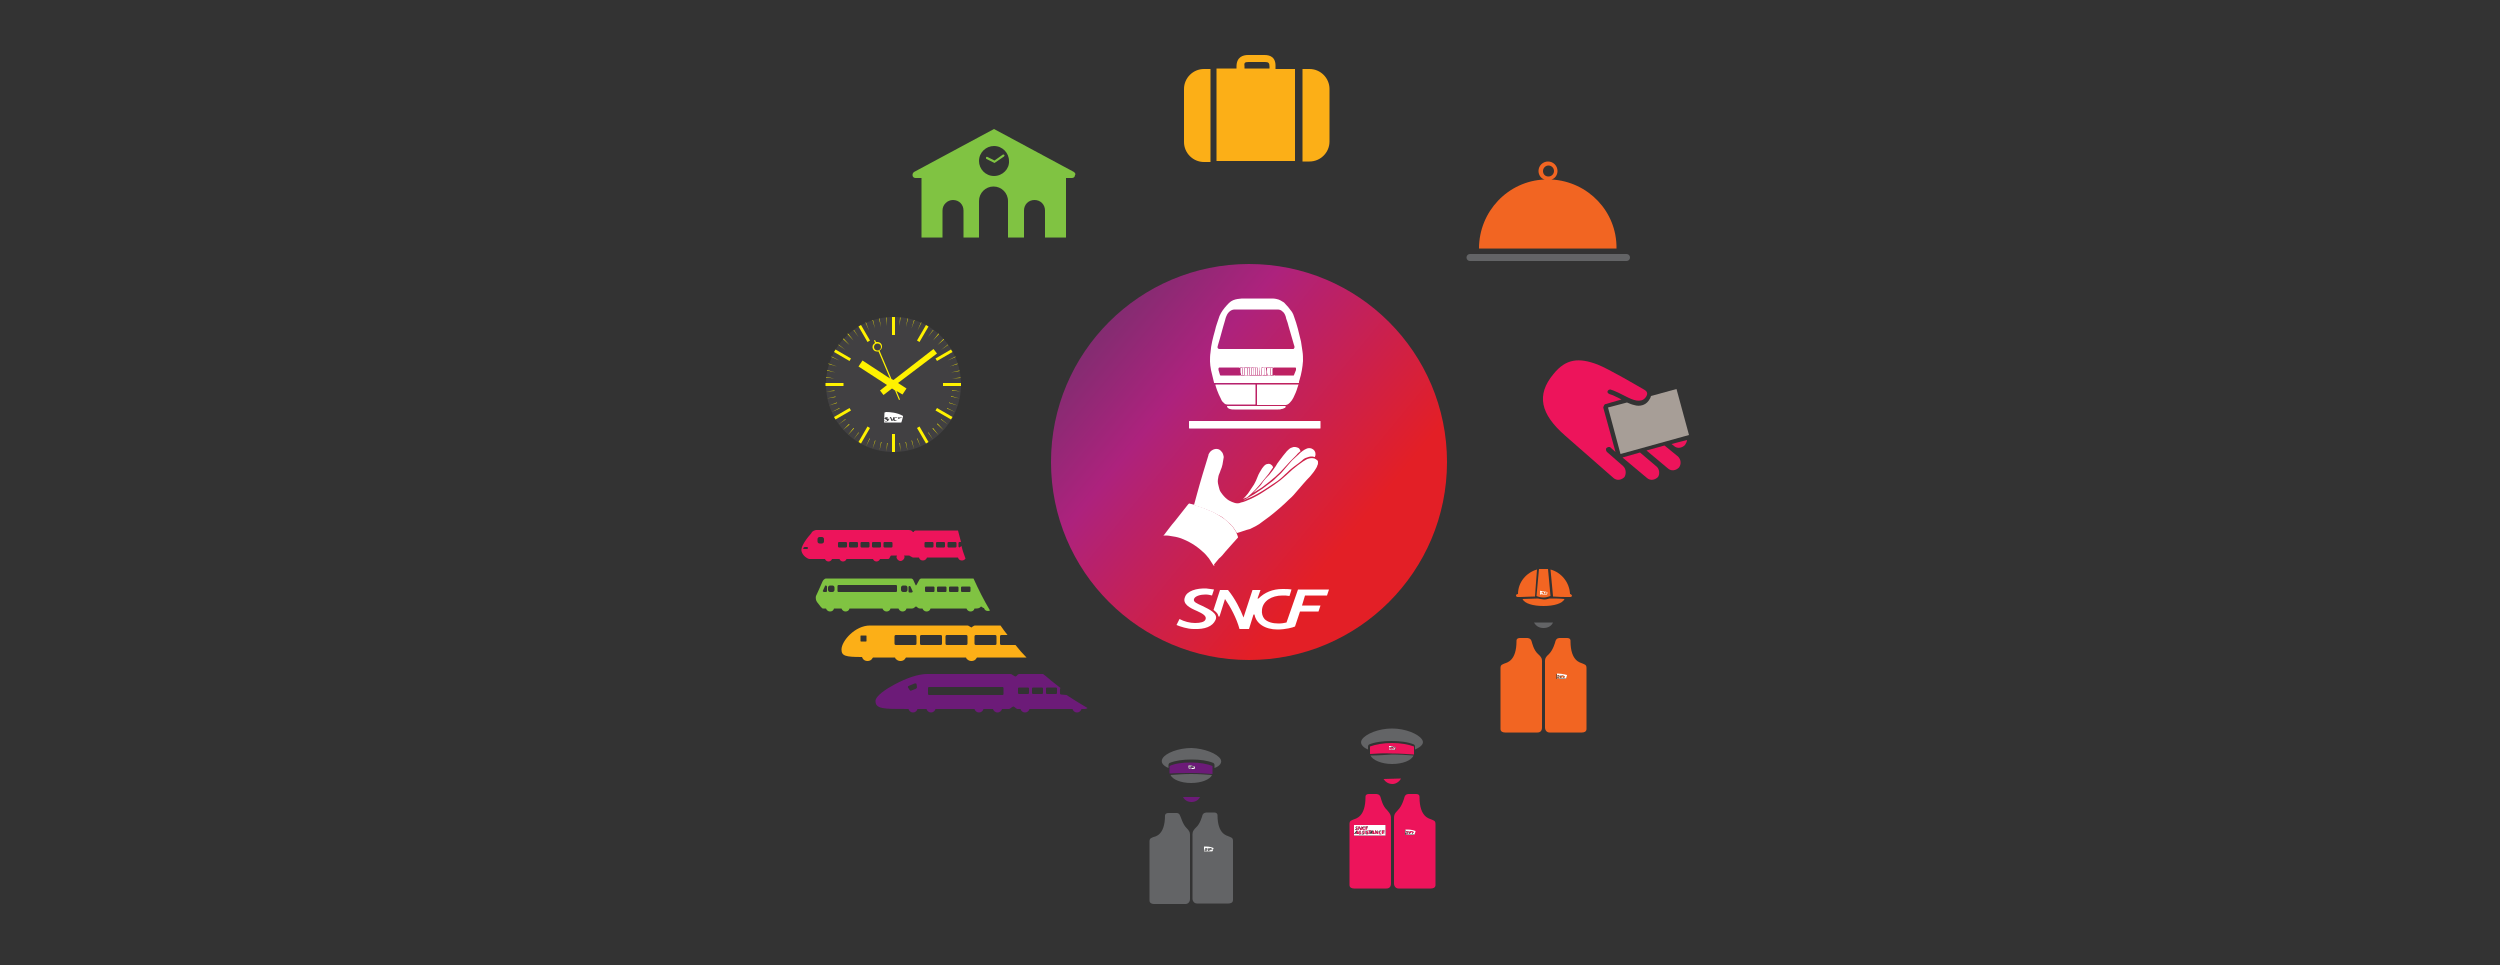 <?xml version="1.0" encoding="utf-8"?>
<!-- Generator: Adobe Illustrator 21.0.0, SVG Export Plug-In . SVG Version: 6.00 Build 0)  -->
<svg version="1.1" id="Calque_1" xmlns="http://www.w3.org/2000/svg" xmlns:xlink="http://www.w3.org/1999/xlink" x="0px" y="0px"
	 viewBox="0 0 500 193" style="enable-background:new 0 0 500 193;" xml:space="preserve">
<rect x="0" y="0" width="500" height="193" fill="#333333" stroke="none"/>
<style type="text/css">
	.st0{fill:none;}
	.st1{fill:#6C1B78;}
	.st2{fill:#FCAF17;}
	.st3{fill:#80C342;}
	.st4{fill:#ED145B;}
	.st5{fill:url(#SVGID_1_);}
	.st6{fill:#FFFFFF;}
	.st7{fill:#F26522;}
	.st8{fill:#636466;}
	.st9{fill:#414042;}
	.st10{fill:#FFF200;}
	.st11{fill:#A79E97;}
</style>
<g>
	<path class="st0" d="M208.3,137.5h-1.8c-0.1,0-0.2,0.1-0.2,0.2v0.9c0,0.1,0.1,0.2,0.2,0.2h1.8c0.1,0,0.2-0.1,0.2-0.2v-0.9
		C208.6,137.7,208.5,137.5,208.3,137.5z"/>
	<path class="st0" d="M182.7,136.7l-1.2,0.5c0,0-0.2,0.1-0.1,0.3c0.1,0.2,0.4,0.6,0.4,0.6s0.1,0.1,0.3,0c0.2-0.1,0.8-0.3,0.8-0.3
		s0.2-0.1,0.2-0.3c0-0.1-0.1-0.7-0.1-0.7S183.1,136.6,182.7,136.7z"/>
	<path class="st0" d="M205.5,137.5h-1.8c-0.1,0-0.2,0.1-0.2,0.2v0.9c0,0.1,0.1,0.2,0.2,0.2h1.8c0.1,0,0.2-0.1,0.2-0.2v-0.9
		C205.8,137.7,205.7,137.5,205.5,137.5z"/>
	<path class="st0" d="M200.4,137.4h-14.7c-0.1,0-0.2,0.1-0.2,0.2v1.2c0,0.1,0.1,0.2,0.2,0.2h14.7c0.1,0,0.2-0.1,0.2-0.2v-1.2
		C200.7,137.5,200.6,137.4,200.4,137.4z"/>
	<path class="st0" d="M212,137.8v0.9c0,0.1,0.1,0.2,0.2,0.2h1.7c-0.6-0.4-1.2-0.9-1.8-1.3C212,137.6,212,137.7,212,137.8z"/>
	<path class="st0" d="M164.4,107.4h-0.5c-0.2,0-0.4,0.2-0.4,0.4v0.5c0,0.2,0.2,0.4,0.4,0.4h0.5c0.2,0,0.4-0.2,0.4-0.4v-0.5
		C164.8,107.6,164.6,107.4,164.4,107.4z"/>
	<path class="st0" d="M161.4,109.3h-0.4c-0.1,0-0.2,0.1-0.3,0.2c0,0.1-0.1,0.2,0,0.2h0.7c0.1,0,0.2-0.1,0.2-0.2
		C161.6,109.4,161.5,109.3,161.4,109.3z"/>
	<path class="st0" d="M211.2,137.5h-1.8c-0.1,0-0.2,0.1-0.2,0.2v0.9c0,0.1,0.1,0.2,0.2,0.2h1.8c0.1,0,0.2-0.1,0.2-0.2v-0.9
		C211.4,137.7,211.3,137.5,211.2,137.5z"/>
	<path class="st0" d="M191.7,108.6v0.7c0,0.1,0.1,0.2,0.2,0.2h0.6c-0.1-0.4-0.2-0.7-0.3-1.1h-0.3
		C191.8,108.4,191.7,108.5,191.7,108.6z"/>
	<path class="st0" d="M188.1,127.1h-3.8c-0.2,0-0.3,0.1-0.3,0.3v1.4c0,0.2,0.1,0.3,0.3,0.3h3.8c0.2,0,0.3-0.1,0.3-0.3v-1.4
		C188.4,127.2,188.3,127.1,188.1,127.1z"/>
	<path class="st0" d="M183,127.1h-3.8c-0.2,0-0.3,0.1-0.3,0.3v1.4c0,0.2,0.1,0.3,0.3,0.3h3.8c0.2,0,0.3-0.1,0.3-0.3v-1.4
		C183.3,127.2,183.2,127.1,183,127.1z"/>
	<path class="st0" d="M193.2,127.1h-3.8c-0.2,0-0.3,0.1-0.3,0.3v1.4c0,0.2,0.1,0.3,0.3,0.3h3.8c0.2,0,0.3-0.1,0.3-0.3v-1.4
		C193.5,127.2,193.3,127.1,193.2,127.1z"/>
	<path class="st0" d="M200,127.4v1.4c0,0.2,0.1,0.3,0.3,0.3h2.7c-0.5-0.6-1-1.3-1.6-2h-1.2C200.1,127.1,200,127.2,200,127.4z"/>
	<path class="st0" d="M199,127.1h-3.8c-0.2,0-0.3,0.1-0.3,0.3v1.4c0,0.2,0.1,0.3,0.3,0.3h3.8c0.2,0,0.3-0.1,0.3-0.3v-1.4
		C199.3,127.2,199.1,127.1,199,127.1z"/>
	<path class="st0" d="M169.2,108.4h-1.4c-0.1,0-0.2,0.1-0.2,0.2v0.7c0,0.1,0.1,0.2,0.2,0.2h1.4c0.1,0,0.2-0.1,0.2-0.2v-0.7
		C169.4,108.5,169.3,108.4,169.2,108.4z"/>
	<path class="st0" d="M173.2,127.1h-1c-0.1,0-0.1,0.1-0.1,0.1v1c0,0.1,0.1,0.1,0.1,0.1h1c0.1,0,0.1-0.1,0.1-0.1v-1
		C173.3,127.1,173.2,127.1,173.2,127.1z"/>
	<path class="st0" d="M188.8,108.4h-1.4c-0.1,0-0.2,0.1-0.2,0.2v0.7c0,0.1,0.1,0.2,0.2,0.2h1.4c0.1,0,0.2-0.1,0.2-0.2v-0.7
		C189,108.5,188.9,108.4,188.8,108.4z"/>
	<path class="st0" d="M173.7,108.4h-1.4c-0.1,0-0.2,0.1-0.2,0.2v0.7c0,0.1,0.1,0.2,0.2,0.2h1.4c0.1,0,0.2-0.1,0.2-0.2v-0.7
		C173.9,108.5,173.8,108.4,173.7,108.4z"/>
	<path class="st0" d="M171.4,108.4H170c-0.1,0-0.2,0.1-0.2,0.2v0.7c0,0.1,0.1,0.2,0.2,0.2h1.4c0.1,0,0.2-0.1,0.2-0.2v-0.7
		C171.6,108.5,171.5,108.4,171.4,108.4z"/>
	<path class="st0" d="M176,108.4h-1.4c-0.1,0-0.2,0.1-0.2,0.2v0.7c0,0.1,0.1,0.2,0.2,0.2h1.4c0.1,0,0.2-0.1,0.2-0.2v-0.7
		C176.2,108.5,176.1,108.4,176,108.4z"/>
	<path class="st0" d="M178.3,108.4h-1.4c-0.1,0-0.2,0.1-0.2,0.2v0.7c0,0.1,0.1,0.2,0.2,0.2h1.4c0.1,0,0.2-0.1,0.2-0.2v-0.7
		C178.5,108.5,178.4,108.4,178.3,108.4z"/>
	<path class="st0" d="M186.5,108.4h-1.4c-0.1,0-0.2,0.1-0.2,0.2v0.7c0,0.1,0.1,0.2,0.2,0.2h1.4c0.1,0,0.2-0.1,0.2-0.2v-0.7
		C186.7,108.5,186.6,108.4,186.5,108.4z"/>
	<path class="st0" d="M191.1,108.4h-1.4c-0.1,0-0.2,0.1-0.2,0.2v0.7c0,0.1,0.1,0.2,0.2,0.2h1.4c0.1,0,0.2-0.1,0.2-0.2v-0.7
		C191.3,108.5,191.2,108.4,191.1,108.4z"/>
	<path class="st0" d="M191.5,117.2H190c-0.1,0-0.2,0.1-0.2,0.2v0.7c0,0.1,0.1,0.2,0.2,0.2h1.5c0.1,0,0.2-0.1,0.2-0.2v-0.7
		C191.7,117.3,191.6,117.2,191.5,117.2z"/>
	<path class="st0" d="M182.1,117.2c0-0.1-0.1-0.1-0.2-0.1s-0.2,0.2-0.2,0.2s0,0.7,0,0.9c0,0.2,0.2,0.2,0.2,0.2s0.4,0,0.4,0
		s0.1,0,0.2-0.1c0.1-0.1,0-0.2,0-0.2L182.1,117.2z"/>
	<path class="st0" d="M193.9,117.2h-1.5c-0.1,0-0.2,0.1-0.2,0.2v0.7c0,0.1,0.1,0.2,0.2,0.2h1.5c0.1,0,0.2-0.1,0.2-0.2v-0.7
		C194.1,117.3,194,117.2,193.9,117.2z"/>
	<path class="st0" d="M186.7,117.2h-1.5c-0.1,0-0.2,0.1-0.2,0.2v0.7c0,0.1,0.1,0.2,0.2,0.2h1.5c0.1,0,0.2-0.1,0.2-0.2v-0.7
		C186.9,117.3,186.9,117.2,186.7,117.2z"/>
	<path class="st0" d="M189.1,117.2h-1.5c-0.1,0-0.2,0.1-0.2,0.2v0.7c0,0.1,0.1,0.2,0.2,0.2h1.5c0.1,0,0.2-0.1,0.2-0.2v-0.7
		C189.3,117.3,189.2,117.2,189.1,117.2z"/>
	<path class="st0" d="M181.1,117.1h-0.5c-0.2,0-0.4,0.2-0.4,0.4v0.5c0,0.2,0.2,0.4,0.4,0.4h0.5c0.2,0,0.4-0.2,0.4-0.4v-0.5
		C181.5,117.3,181.3,117.1,181.1,117.1z"/>
	<path class="st0" d="M179.3,117.1h-11.5c-0.1,0-0.2,0.1-0.2,0.2v1c0,0.1,0.1,0.2,0.2,0.2h11.5c0.1,0,0.2-0.1,0.2-0.2v-1
		C179.4,117.1,179.3,117.1,179.3,117.1z"/>
	<path class="st0" d="M166.5,117.1h-0.5c-0.2,0-0.4,0.2-0.4,0.4v0.5c0,0.2,0.2,0.4,0.4,0.4h0.5c0.2,0,0.4-0.2,0.4-0.4v-0.5
		C166.9,117.3,166.7,117.1,166.5,117.1z"/>
	<path class="st0" d="M165.2,117.1c-0.1,0-0.2,0.1-0.2,0.1l-0.4,0.9c0,0-0.1,0.1,0,0.2c0.1,0.1,0.1,0.1,0.2,0.1c0,0,0.4,0,0.4,0
		s0.2,0,0.2-0.2c0-0.2,0-0.9,0-0.9S165.3,117.1,165.2,117.1z"/>
	<path class="st1" d="M212.2,138.9c-0.1,0-0.2-0.1-0.2-0.2v-0.9c0-0.1,0.1-0.2,0.1-0.2c-0.6-0.5-1.3-1-1.9-1.5
		c-0.5-0.4-1-0.9-1.6-1.3h-4.7c-0.2,0-0.4,0.1-0.5,0.3c-0.1,0.1-0.2,0.2-0.3,0.2c-0.1,0-0.2-0.1-0.4-0.2c-0.2-0.1-0.4-0.3-0.6-0.3
		h-16.7c-1.7,0-4.1,0.8-6.5,2.1c-1.7,0.9-3.8,2.3-3.8,3.3c0,0.8,0.4,1.2,1.4,1.4c0.9,0.2,2.5,0.2,5.2,0.2c0.1,0.4,0.5,0.7,0.9,0.7
		s0.8-0.3,0.9-0.7h1.7l0,0h0.1c0.1,0.4,0.5,0.7,0.9,0.7s0.8-0.3,0.9-0.7h7.8c0.1,0.4,0.5,0.7,0.9,0.7c0.4,0,0.8-0.3,0.9-0.7h1.9
		c0.1,0.4,0.5,0.7,0.9,0.7c0.4,0,0.8-0.3,0.9-0.7h1.3c0.2,0,0.4-0.1,0.6-0.3c0.1-0.1,0.3-0.2,0.4-0.2c0.1,0,0.2,0.1,0.3,0.2
		c0.2,0.1,0.3,0.3,0.5,0.3h0.6c0.1,0.4,0.5,0.7,0.9,0.7c0.4,0,0.8-0.3,0.9-0.7h8.6c0.1,0.4,0.5,0.7,0.9,0.7s0.8-0.3,0.9-0.7h0.5
		c0.4,0,0.6-0.1,0.7-0.2c-1.4-0.8-2.8-1.7-4.2-2.6L212.2,138.9L212.2,138.9z M183.1,137.8c0,0-0.6,0.2-0.8,0.3c-0.2,0.1-0.3,0-0.3,0
		s-0.3-0.4-0.4-0.6c-0.1-0.2,0.1-0.3,0.1-0.3l1.2-0.5c0.4-0.1,0.4,0.1,0.4,0.1s0.1,0.5,0.1,0.7C183.3,137.7,183.1,137.8,183.1,137.8
		z M200.7,138.8c0,0.1-0.1,0.2-0.2,0.2h-14.7c-0.1,0-0.2-0.1-0.2-0.2v-1.2c0-0.1,0.1-0.2,0.2-0.2h14.7c0.1,0,0.2,0.1,0.2,0.2
		L200.7,138.8L200.7,138.8z M205.8,138.6c0,0.1-0.1,0.2-0.2,0.2h-1.8c-0.1,0-0.2-0.1-0.2-0.2v-0.9c0-0.1,0.1-0.2,0.2-0.2h1.8
		c0.1,0,0.2,0.1,0.2,0.2V138.6z M208.6,138.6c0,0.1-0.1,0.2-0.2,0.2h-1.8c-0.1,0-0.2-0.1-0.2-0.2v-0.9c0-0.1,0.1-0.2,0.2-0.2h1.8
		c0.1,0,0.2,0.1,0.2,0.2V138.6z M211.4,138.6c0,0.1-0.1,0.2-0.2,0.2h-1.8c-0.1,0-0.2-0.1-0.2-0.2v-0.9c0-0.1,0.1-0.2,0.2-0.2h1.8
		c0.1,0,0.2,0.1,0.2,0.2V138.6z"/>
	<path class="st2" d="M200.3,129c-0.2,0-0.3-0.1-0.3-0.3v-1.4c0-0.2,0.1-0.3,0.3-0.3h1.2c-0.5-0.6-0.9-1.2-1.4-1.9h-5.1
		c-0.2,0-0.4,0.2-0.6,0.3c-0.1,0.1-0.1,0.1-0.1,0.1c-0.1,0-0.1-0.1-0.2-0.1c-0.2-0.1-0.4-0.3-0.6-0.3H174c-3,0-5.7,3.1-5.7,4.8
		c0,1.3,0.8,1.5,4.1,1.5c0.1,0.2,0.1,0.3,0.3,0.5c0.4,0.4,1.2,0.4,1.6,0c0.1-0.1,0.2-0.3,0.3-0.4h4.4c0.1,0.2,0.1,0.3,0.3,0.4
		c0.4,0.4,1.2,0.4,1.6,0c0.1-0.1,0.2-0.3,0.3-0.4h12c0.1,0.2,0.1,0.3,0.3,0.4c0.4,0.4,1.2,0.4,1.6,0c0.1-0.1,0.2-0.3,0.3-0.4h9.9
		c-0.8-0.8-1.5-1.6-2.2-2.5L200.3,129L200.3,129z M173.3,128.2c0,0.1-0.1,0.1-0.1,0.1h-1c-0.1,0-0.1-0.1-0.1-0.1v-1
		c0-0.1,0.1-0.1,0.1-0.1h1c0.1,0,0.1,0.1,0.1,0.1V128.2z M183.3,128.7c0,0.2-0.1,0.3-0.3,0.3h-3.8c-0.2,0-0.3-0.1-0.3-0.3v-1.4
		c0-0.2,0.1-0.3,0.3-0.3h3.8c0.2,0,0.3,0.1,0.3,0.3L183.3,128.7L183.3,128.7z M188.4,128.7c0,0.2-0.1,0.3-0.3,0.3h-3.8
		c-0.2,0-0.3-0.1-0.3-0.3v-1.4c0-0.2,0.1-0.3,0.3-0.3h3.8c0.2,0,0.3,0.1,0.3,0.3V128.7z M193.5,128.7c0,0.2-0.1,0.3-0.3,0.3h-3.8
		c-0.2,0-0.3-0.1-0.3-0.3v-1.4c0-0.2,0.1-0.3,0.3-0.3h3.8c0.2,0,0.3,0.1,0.3,0.3V128.7z M199.3,128.7c0,0.2-0.1,0.3-0.3,0.3h-3.8
		c-0.2,0-0.3-0.1-0.3-0.3v-1.4c0-0.2,0.1-0.3,0.3-0.3h3.8c0.2,0,0.3,0.1,0.3,0.3V128.7z"/>
	<path class="st3" d="M184.3,115.7L184.3,115.7c-0.2,0-0.3,0.1-0.4,0.2c-0.1,0.1-0.6,1.2-0.7,1.2s-0.5-1.1-0.6-1.2
		c-0.1-0.1-0.2-0.2-0.4-0.2l0,0h-17c0,0-0.4,0-0.7,0.6c-0.1,0.3-1.3,2.9-1.3,2.9c0,0-0.2,0.6,0.2,1.2c0.4,0.5,0.7,0.9,0.7,0.9
		l0.2,0.2c0,0,0.1,0.2,0.3,0.2c0,0,0.2,0,0.6,0c0.1,0.3,0.4,0.6,0.8,0.6c0.4,0,0.7-0.2,0.8-0.6c0.4,0,1,0,1.5,0
		c0.1,0.3,0.4,0.6,0.8,0.6c0.4,0,0.7-0.2,0.8-0.6h6.6c0.1,0.3,0.4,0.6,0.8,0.6c0.4,0,0.7-0.2,0.8-0.6c0.6,0,1.1,0,1.6,0
		c0.1,0.3,0.4,0.6,0.8,0.6s0.7-0.2,0.8-0.6c0.7,0,1.1,0,1.1,0c0.2,0,0.4-0.1,0.5-0.2c0.1-0.1,0.2-0.2,0.3-0.2c0.1,0,0.2,0.1,0.3,0.2
		c0.1,0.1,0.3,0.2,0.5,0.2h0.5c0.1,0.3,0.4,0.6,0.8,0.6s0.7-0.2,0.8-0.6h7.2c0.1,0.3,0.4,0.6,0.8,0.6s0.7-0.2,0.8-0.6h0.4
		c0.5,0,0.7-0.2,0.8-0.3c0.1-0.1,0.1-0.1,0.1-0.1c0.1,0,0.1,0.1,0.2,0.1c0.1,0.1,0.2,0.2,0.4,0.2c0.1,0.4,0.4,0.6,0.8,0.6
		c0.2,0,0.3-0.1,0.4-0.1c-1.2-2-2.3-4.2-3.3-6.4L184.3,115.7L184.3,115.7z M165.4,118.2c0,0.2-0.2,0.2-0.2,0.2s-0.4,0-0.4,0
		s-0.1,0-0.2-0.1c-0.1-0.1,0-0.2,0-0.2l0.4-0.9c0-0.1,0.1-0.1,0.2-0.1s0.2,0.2,0.2,0.2S165.4,118,165.4,118.2z M166.9,118
		c0,0.2-0.2,0.4-0.4,0.4h-0.5c-0.2,0-0.4-0.2-0.4-0.4v-0.5c0-0.2,0.2-0.4,0.4-0.4h0.5c0.2,0,0.4,0.2,0.4,0.4V118z M179.4,118.2
		c0,0.1-0.1,0.2-0.2,0.2h-11.5c-0.1,0-0.2-0.1-0.2-0.2v-1c0-0.1,0.1-0.2,0.2-0.2h11.5c0.1,0,0.2,0.1,0.2,0.2
		C179.4,117.3,179.4,118.2,179.4,118.2z M181.5,118c0,0.2-0.2,0.4-0.4,0.4h-0.5c-0.2,0-0.4-0.2-0.4-0.4v-0.5c0-0.2,0.2-0.4,0.4-0.4
		h0.5c0.2,0,0.4,0.2,0.4,0.4V118z M182.5,118.4c-0.1,0.1-0.1,0.1-0.2,0.1c0,0-0.4,0-0.4,0s-0.2,0-0.2-0.2c0-0.2,0-0.9,0-0.9
		s0-0.2,0.2-0.2c0.1,0,0.2,0.1,0.2,0.1l0.4,0.9C182.5,118.1,182.6,118.2,182.5,118.4z M186.9,118.2c0,0.1-0.1,0.2-0.2,0.2h-1.5
		c-0.1,0-0.2-0.1-0.2-0.2v-0.7c0-0.1,0.1-0.2,0.2-0.2h1.5c0.1,0,0.2,0.1,0.2,0.2L186.9,118.2L186.9,118.2z M189.3,118.2
		c0,0.1-0.1,0.2-0.2,0.2h-1.5c-0.1,0-0.2-0.1-0.2-0.2v-0.7c0-0.1,0.1-0.2,0.2-0.2h1.5c0.1,0,0.2,0.1,0.2,0.2V118.2z M191.7,118.2
		c0,0.1-0.1,0.2-0.2,0.2H190c-0.1,0-0.2-0.1-0.2-0.2v-0.7c0-0.1,0.1-0.2,0.2-0.2h1.5c0.1,0,0.2,0.1,0.2,0.2V118.2z M194.1,118.2
		c0,0.1-0.1,0.2-0.2,0.2h-1.5c-0.1,0-0.2-0.1-0.2-0.2v-0.7c0-0.1,0.1-0.2,0.2-0.2h1.5c0.1,0,0.2,0.1,0.2,0.2V118.2z"/>
	<path class="st4" d="M191.9,109.5c-0.1,0-0.2-0.1-0.2-0.2v-0.7c0-0.1,0.1-0.2,0.2-0.2h0.3c-0.2-0.7-0.4-1.5-0.6-2.3h-8.4
		c-0.2,0-0.4,0.1-0.4,0.2s-0.1,0.1-0.2,0.1s-0.1,0-0.1-0.1c-0.1-0.1-0.3-0.3-0.8-0.3h-18.4h0c0,0-0.5,0-0.9,0.4c0,0-0.1,0.1-0.1,0.2
		c-0.9,1-2.2,2.7-2,3.6c0.2,1,1.3,1.6,1.6,1.6h3.1c0.1,0.3,0.4,0.5,0.7,0.5c0.3,0,0.6-0.2,0.7-0.5h1.5c0.1,0.3,0.4,0.5,0.7,0.5
		c0.3,0,0.6-0.2,0.7-0.5h5.3c0.1,0.3,0.4,0.5,0.7,0.5c0.3,0,0.6-0.2,0.7-0.5h1.6c0.2,0,0.3-0.1,0.4-0.4c0.1-0.2,0.1-0.3,0.4-0.3h1
		c0,0.1-0.1,0.2-0.1,0.3c0,0.4,0.4,0.8,0.8,0.8c0.4,0,0.8-0.4,0.8-0.8c0-0.1,0-0.2-0.1-0.3h1c0.1,0,0.3,0.2,0.4,0.2
		c0.1,0.1,0.3,0.2,0.4,0.2h1.2c0.1,0.4,0.4,0.6,0.8,0.6c0.4,0,0.7-0.3,0.8-0.6h6.2c0.1,0.4,0.4,0.6,0.8,0.6c0.3,0,0.6-0.2,0.7-0.4
		c-0.3-0.8-0.6-1.6-0.8-2.5L191.9,109.5L191.9,109.5z M161.4,109.8h-0.7c-0.1,0-0.1-0.1,0-0.2c0-0.1,0.1-0.2,0.3-0.2h0.4
		c0.1,0,0.2,0.1,0.2,0.2S161.5,109.8,161.4,109.8z M164.8,108.3c0,0.2-0.2,0.4-0.4,0.4h-0.5c-0.2,0-0.4-0.2-0.4-0.4v-0.5
		c0-0.2,0.2-0.4,0.4-0.4h0.5c0.2,0,0.4,0.2,0.4,0.4V108.3z M169.4,109.3c0,0.1-0.1,0.2-0.2,0.2h-1.4c-0.1,0-0.2-0.1-0.2-0.2v-0.7
		c0-0.1,0.1-0.2,0.2-0.2h1.4c0.1,0,0.2,0.1,0.2,0.2V109.3z M171.6,109.3c0,0.1-0.1,0.2-0.2,0.2H170c-0.1,0-0.2-0.1-0.2-0.2v-0.7
		c0-0.1,0.1-0.2,0.2-0.2h1.4c0.1,0,0.2,0.1,0.2,0.2V109.3z M173.9,109.3c0,0.1-0.1,0.2-0.2,0.2h-1.4c-0.1,0-0.2-0.1-0.2-0.2v-0.7
		c0-0.1,0.1-0.2,0.2-0.2h1.4c0.1,0,0.2,0.1,0.2,0.2V109.3z M176.2,109.3c0,0.1-0.1,0.2-0.2,0.2h-1.4c-0.1,0-0.2-0.1-0.2-0.2v-0.7
		c0-0.1,0.1-0.2,0.2-0.2h1.4c0.1,0,0.2,0.1,0.2,0.2V109.3z M178.5,109.3c0,0.1-0.1,0.2-0.2,0.2h-1.4c-0.1,0-0.2-0.1-0.2-0.2v-0.7
		c0-0.1,0.1-0.2,0.2-0.2h1.4c0.1,0,0.2,0.1,0.2,0.2V109.3z M186.7,109.3c0,0.1-0.1,0.2-0.2,0.2h-1.4c-0.1,0-0.2-0.1-0.2-0.2v-0.7
		c0-0.1,0.1-0.2,0.2-0.2h1.4c0.1,0,0.2,0.1,0.2,0.2V109.3z M189,109.3c0,0.1-0.1,0.2-0.2,0.2h-1.4c-0.1,0-0.2-0.1-0.2-0.2v-0.7
		c0-0.1,0.1-0.2,0.2-0.2h1.4c0.1,0,0.2,0.1,0.2,0.2V109.3z M191.3,109.3c0,0.1-0.1,0.2-0.2,0.2h-1.4c-0.1,0-0.2-0.1-0.2-0.2v-0.7
		c0-0.1,0.1-0.2,0.2-0.2h1.4c0.1,0,0.2,0.1,0.2,0.2V109.3z"/>
</g>
<linearGradient id="SVGID_1_" gradientUnits="userSpaceOnUse" x1="149.332" y1="-9.577" x2="228.547" y2="-9.577" gradientTransform="matrix(0.773 0.635 0.635 -0.773 109.886 -34.91)">
	<stop  offset="0" style="stop-color:#832C71"/>
	<stop  offset="0.247" style="stop-color:#AD227D"/>
	<stop  offset="0.815" style="stop-color:#E31F26"/>
	<stop  offset="1" style="stop-color:#E31F26"/>
</linearGradient>
<circle class="st5" cx="249.8" cy="92.4" r="39.6"/>
<g>
	<path class="st6" d="M240.5,121.2c-1.1-0.5-1.9-0.8-1.7-1.4c0.2-0.6,1.3-0.9,2.3-0.9c0.5,0,0.9,0.1,1.3,0.2l0.4-1.2
		c-0.5-0.1-0.9-0.1-1.5-0.2c-2-0.1-3.9,0.5-4.3,1.7c-0.6,1.4,1,2.2,2.4,2.8c1.1,0.5,2,1,1.7,1.7c-0.2,0.5-1,0.7-2.1,0.7
		c-1,0-2.2-0.3-3.1-0.8l-0.6,1.2c0.7,0.3,2.2,0.8,3.4,0.8c2.3,0.1,3.8-0.5,4.4-1.8C243.7,122.7,241.9,121.9,240.5,121.2z"/>
	<path class="st6" d="M257.3,124.5c-0.4,0.1-1,0.2-1.6,0.2c-1.2,0-2.2-0.3-2.8-0.9c-0.4-0.5-0.6-1.1-0.5-1.9
		c0.2-1.7,1.9-2.8,4.1-2.8c0.5,0,0.9,0,1.4,0.1l0.4-1.3c-0.5-0.1-1.2-0.1-1.8-0.1c-2,0-3.6,0.7-4.8,1.9c0,0-0.1,0-0.1,0
		c0,0-0.1,0-0.1,0l0.6-1.7h-1.6l-1.8,5.5c-0.6-1.6-1.7-3.8-3.1-5.5H244l-1.3,4c0.7,0.5,0.9,0.8,1,1.3c0,0,0,0,0.1,0s0.1,0,0.1,0
		s1.1-3.5,1.1-3.5c1.1,1.6,2.3,3.8,2.9,6h1.9l0.9-2.9c0,0,0,0,0.1,0s0.1,0,0.1,0c0.3,1.8,2.1,3,4.6,3c1.6,0,3.1-0.4,3.5-0.6l1-3h3.7
		l0.4-1.2h-3.7l0.6-2h4.4l0.4-1.2h-6.2L257.3,124.5z"/>
</g>
<g>
	<path class="st6" d="M242.8,113.2c0-0.1,0-0.1-0.1-0.1c-0.3-0.5-0.6-0.9-0.9-1.4c-0.4-0.5-0.8-1-1.3-1.4c-1.3-1.2-2.8-2.1-4.5-2.7
		c-0.6-0.2-1.2-0.3-1.9-0.4c-0.4-0.1-0.9-0.1-1.3-0.1c0,0-0.1,0-0.1,0c0,0,0,0,0,0c0,0,0-0.1,0.1-0.1c0.7-0.9,1.4-1.9,2.2-2.8
		c0.9-1.1,1.7-2.2,2.6-3.3c0,0,0.1-0.1,0.1-0.1c0.1-0.1,0.1-0.1,0.2-0.1c0.2,0.1,0.5,0.1,0.7,0.2c0,0,0.1,0,0.1,0
		c0.1,0,0.2,0.1,0.2,0.1c0.6,0.2,1.2,0.4,1.8,0.6c0.4,0.2,0.8,0.3,1.2,0.5c0.6,0.2,1.1,0.5,1.6,0.8c0.5,0.3,1,0.6,1.4,0.9
		c0.2,0.2,0.5,0.4,0.7,0.6c0.3,0.3,0.6,0.6,0.9,0.9c0.2,0.3,0.4,0.6,0.6,0.9c0.1,0.1,0.1,0.2,0.2,0.3c0,0.1,0,0.1,0,0.1
		c0.1,0.2,0.2,0.5,0.3,0.8c0,0.1,0,0.1,0,0.1c-0.3,0.3-0.6,0.7-0.9,1c-0.5,0.6-1.1,1.2-1.6,1.8c-0.4,0.5-0.8,1-1.3,1.4
		c-0.3,0.4-0.7,0.8-1,1.2C242.9,113.1,242.9,113.1,242.8,113.2C242.9,113.2,242.8,113.2,242.8,113.2z"/>
	<path class="st6" d="M247.4,106.6c-0.1-0.1-0.1-0.2-0.2-0.3c-0.2-0.3-0.4-0.6-0.6-0.9c-0.3-0.3-0.6-0.7-0.9-0.9
		c-0.2-0.2-0.5-0.4-0.7-0.6c-0.4-0.4-0.9-0.7-1.4-0.9c-0.5-0.3-1-0.6-1.6-0.8c-0.4-0.2-0.8-0.3-1.2-0.5c-0.6-0.2-1.2-0.4-1.8-0.6
		c-0.1,0-0.2-0.1-0.2-0.1c0.2-0.7,0.4-1.5,0.6-2.2c0.7-2.6,1.5-5.2,2.3-7.8c0,0,0-0.1,0-0.1c0.2-0.4,0.4-0.7,0.8-0.9
		c0.5-0.3,1.2-0.3,1.6,0.1c0.2,0.2,0.4,0.4,0.5,0.7c0.1,0.3,0.2,0.6,0.1,0.9c-0.1,0.4-0.1,0.8-0.2,1.2c-0.1,0.4-0.2,0.8-0.4,1.2
		c-0.1,0.4-0.3,0.7-0.4,1.1c-0.1,0.5-0.2,1-0.1,1.5c0.1,0.4,0.2,0.9,0.3,1.2c0.1,0.4,0.4,0.7,0.6,1c0.4,0.5,0.8,0.9,1.3,1.2
		c0.4,0.2,0.8,0.4,1.2,0.5c0.4,0.1,0.8,0.1,1.2-0.1c0.6-0.1,1.2-0.4,1.9-0.7c0.9-0.4,1.8-0.9,2.7-1.5c0.9-0.6,1.9-1.2,2.8-1.9
		c0.6-0.4,1.1-0.9,1.7-1.4c0.4-0.4,0.8-0.7,1.2-1.1c0.7-0.6,1.4-1.1,2.1-1.6c0.4-0.2,0.7-0.5,1.2-0.6c0.4-0.1,0.7-0.1,1.1,0
		c0.2,0.1,0.4,0.2,0.6,0.4c0.1,0.1,0.1,0.2,0.1,0.4c0,0.2,0,0.4-0.1,0.5c-0.1,0.4-0.3,0.7-0.5,1c-0.3,0.5-0.7,0.9-1,1.3
		c-0.9,0.9-1.7,1.9-2.5,2.8c-0.5,0.6-1,1.2-1.6,1.7c-1.2,1.2-2.6,2.4-4,3.5c-0.5,0.4-1,0.7-1.5,1.1c-0.7,0.6-1.6,1-2.4,1.4
		C249.1,106,248.2,106.4,247.4,106.6C247.4,106.6,247.4,106.6,247.4,106.6z"/>
	<path class="st6" d="M251.3,76.6c-0.6,0-1.2,0-1.9,0c-1.4,0-2.8,0-4.2,0c-0.8,0-1.5,0-2.3,0c-0.1,0-0.1,0-0.1-0.1
		c-0.2-0.8-0.4-1.7-0.6-2.5c-0.1-0.6-0.2-1.2-0.2-1.7c0-0.6,0-1.2,0.1-1.8c0.1-1.5,0.5-3,0.9-4.4c0.2-1,0.6-1.9,0.9-2.9
		c0.1-0.2,0.2-0.4,0.3-0.6c0.4-0.7,1-1.4,1.6-2c0.5-0.5,1.1-0.7,1.7-0.8c0.3,0,0.6-0.1,0.9-0.1c1.9,0,3.8,0,5.7,0
		c0.4,0,0.8,0,1.2,0.1c0.6,0.1,1,0.4,1.5,0.7c0.6,0.6,1.1,1.2,1.6,1.9c0.2,0.3,0.3,0.6,0.4,0.9c0.6,1.6,1,3.3,1.4,5
		c0.1,0.7,0.2,1.3,0.3,2c0.1,0.6,0.1,1.3,0.1,1.9c-0.1,1.3-0.3,2.5-0.7,3.8c-0.1,0.2-0.1,0.3-0.1,0.5c0,0.1,0,0.1-0.1,0.1
		c-1.2,0-2.3,0-3.5,0c-0.6,0-1.2,0-1.8,0C253.3,76.6,252.3,76.6,251.3,76.6L251.3,76.6z M251.3,69.8L251.3,69.8c0.2,0,0.4,0,0.6,0
		c1.8,0,3.6,0,5.4,0c0.4,0,0.8,0,1.2,0c0,0,0.1,0,0.1,0c0.2,0,0.2-0.1,0.3-0.3c0-0.2,0-0.3-0.1-0.5c-0.4-1.3-0.7-2.5-1.1-3.8
		c-0.1-0.4-0.2-0.8-0.4-1.3c-0.1-0.2-0.1-0.5-0.2-0.7c-0.1-0.3-0.3-0.7-0.6-0.9c-0.3-0.3-0.6-0.4-1-0.4c-1.4,0-2.7,0-4,0
		c-1.5,0-3.1,0-4.6,0c-0.4,0-0.8,0.2-1.1,0.5c-0.3,0.3-0.5,0.7-0.6,1c-0.1,0.2-0.1,0.4-0.2,0.7c-0.5,1.6-0.9,3.3-1.4,4.9
		c0,0.1-0.1,0.3-0.1,0.4c0,0.2,0.1,0.4,0.4,0.4c0,0,0.1,0,0.1,0c0.5,0,1,0,1.5,0c0.6,0,1.1,0,1.7,0C248.6,69.8,250,69.8,251.3,69.8z
		 M254.6,73.6c0-0.1,0-0.1-0.1-0.1c-2.1,0-4.3,0-6.4,0c0,0-0.1,0-0.1,0c0,0,0,0.1,0,0.1c-0.1,0-0.1-0.1-0.2-0.1c-1.3,0-2.6,0-3.9,0
		c-0.1,0-0.2,0.1-0.2,0.2c0,0.1,0,0.2,0,0.3c0.1,0.3,0.2,0.7,0.3,1c0,0.1,0.1,0.1,0.2,0.1c0,0,0.1,0,0.1,0c1.2,0,2.4,0,3.6,0
		c0.1,0,0.2,0,0.2-0.1c0,0.1,0,0.1,0.1,0.1c0,0,0,0,0.1,0c2.1,0,4.2,0,6.3,0c0,0,0,0,0.1,0c0.1,0,0.1,0,0.1-0.1
		c0.1,0.1,0.1,0.1,0.2,0.1c1.2,0,2.4,0,3.6,0c0,0,0.1,0,0.1,0s0.1,0,0.1-0.1c0.1-0.3,0.3-0.7,0.4-1c0-0.1,0-0.2,0-0.3
		c0-0.2-0.1-0.2-0.2-0.2c-1.3,0-2.6,0-3.9,0C254.7,73.5,254.7,73.5,254.6,73.6z"/>
	<path class="st6" d="M251,85.7c-4.3,0-8.6,0-13,0c-0.2,0-0.2,0-0.2-0.1c0-0.4,0-0.8,0-1.2c0,0,0-0.1,0-0.1c0,0,0-0.1,0.1-0.1
		c0,0,0.1,0,0.1,0c8.6,0,17.3,0,25.9,0c0,0,0.1,0,0.1,0c0.1,0,0.1,0,0.1,0.1c0,0.1,0,0.1,0,0.2c0,0.4,0,0.8,0,1.1
		c0,0.1,0,0.1-0.1,0.1c0,0-0.1,0-0.1,0C259.6,85.7,255.3,85.7,251,85.7z"/>
	<path class="st6" d="M259.7,76.9c-0.1,0.2-0.1,0.4-0.2,0.6c-0.2,0.7-0.5,1.4-0.8,2c-0.2,0.4-0.4,0.7-0.7,1
		c-0.2,0.2-0.3,0.3-0.5,0.4c-0.1,0-0.2,0.1-0.3,0.1c-1.9,0-3.7,0-5.6,0c0,0,0,0-0.1,0s-0.1,0-0.1-0.1s0-0.1,0-0.1c0-1.2,0-2.5,0-3.8
		c0-0.1,0-0.1,0.1-0.1c2.7,0,5.3,0,8,0C259.6,76.9,259.6,76.9,259.7,76.9z"/>
	<path class="st6" d="M247,76.9c1.3,0,2.6,0,3.9,0c0,0,0.1,0,0.1,0c0.1,0,0.1,0,0.1,0.1c0,1.3,0,2.5,0,3.8c0,0.1,0,0.1-0.1,0.1
		c-1,0-2.1,0-3.2,0c-0.8,0-1.5,0-2.3,0c-0.3,0-0.6-0.1-0.7-0.3c-0.3-0.2-0.5-0.5-0.6-0.8c-0.3-0.6-0.6-1.2-0.8-1.8
		c-0.1-0.3-0.2-0.6-0.3-0.9c0,0,0-0.1,0-0.1c0,0,0-0.1,0-0.1s0.1,0,0.1,0C244.4,76.9,245.7,76.9,247,76.9z"/>
	<path class="st6" d="M248.7,100.1c0.1-0.1,0.1-0.1,0.1-0.1c0.7-0.4,1.4-0.8,2.1-1.2c1.1-0.7,2.1-1.4,3.1-2.2
		c0.6-0.4,1.1-0.9,1.6-1.4c0.6-0.5,1-1,1.5-1.6c0.4-0.5,0.9-1,1.3-1.5c0.4-0.4,0.8-0.7,1.2-1.1c0.3-0.3,0.6-0.6,0.9-0.8
		c0.3-0.2,0.6-0.4,0.9-0.5c0.3-0.1,0.6-0.1,0.9,0c0.5,0.2,0.8,0.6,0.8,1.1c0,0.2,0,0.3-0.1,0.5c0,0.1,0,0.1-0.1,0.1
		c-0.5-0.2-1-0.1-1.5,0.1c-0.4,0.1-0.7,0.3-1,0.6c-0.7,0.6-1.5,1.1-2.2,1.7c-0.4,0.3-0.7,0.7-1.1,1c-0.7,0.7-1.4,1.3-2.2,1.8
		c-1.1,0.7-2.2,1.5-3.3,2.1c-0.7,0.4-1.5,0.8-2.3,1.1C249.1,99.9,248.9,100,248.7,100.1z"/>
	<path class="st6" d="M250.6,98.6c0.3-0.3,0.6-0.6,0.9-0.9c0.4-0.4,0.7-0.7,1-1.2c0.4-0.6,0.9-1.1,1.4-1.6c0.4-0.5,0.8-1,1.2-1.6
		c0.2-0.4,0.5-0.8,0.8-1.2c0.5-0.7,1-1.3,1.5-1.9c0.3-0.3,0.6-0.6,1-0.7c0.4-0.2,0.9-0.1,1.3,0.1c0.2,0.1,0.3,0.4,0.4,0.6
		c0,0.1,0,0.1-0.1,0.1c-0.2,0.2-0.5,0.4-0.7,0.7c-0.4,0.4-0.8,0.8-1.2,1.2c-0.4,0.4-0.7,0.8-1.1,1.2c-0.6,0.7-1.3,1.4-2,2
		c-0.8,0.7-1.7,1.4-2.5,2C251.8,97.9,251.2,98.2,250.6,98.6C250.6,98.6,250.6,98.6,250.6,98.6z"/>
	<path class="st6" d="M248.6,99.8C248.6,99.7,248.7,99.7,248.6,99.8c0.2-0.2,0.3-0.3,0.4-0.4c0.2-0.2,0.4-0.5,0.6-0.7
		c0.4-0.6,0.8-1.2,1.2-1.8c0.3-0.5,0.5-1,0.7-1.5c0.2-0.6,0.6-1.2,0.9-1.7c0.2-0.3,0.4-0.5,0.6-0.7c0.2-0.1,0.3-0.2,0.5-0.2
		c0.3-0.1,0.6,0,0.8,0.2c0.2,0.1,0.2,0.3,0.3,0.4c0,0.1,0,0.1,0,0.1c-0.3,0.4-0.6,0.9-0.9,1.3c-0.6,0.7-1.2,1.5-1.8,2.2
		c-0.5,0.6-1,1.1-1.5,1.6c-0.3,0.3-0.6,0.5-0.9,0.8c0,0-0.1,0.1-0.1,0.1C249.1,99.5,248.9,99.7,248.6,99.8L248.6,99.8z"/>
	<path class="st6" d="M251.3,81.2c1.9,0,3.8,0,5.7,0c0.1,0,0.2,0,0.1,0.2c0,0.1-0.1,0.2-0.2,0.2c-0.2,0.1-0.4,0.2-0.6,0.2
		c-0.2,0.1-0.5,0.1-0.7,0.1c-1.2,0-2.5,0-3.8,0c-1.6,0-3.3,0-4.9,0c-0.3,0-0.6,0-0.9-0.1c-0.1,0-0.3-0.1-0.4-0.2
		c-0.1-0.1-0.2-0.2-0.2-0.3c0-0.1,0-0.1,0.1-0.1c0,0,0.1,0,0.1,0C247.5,81.2,249.4,81.2,251.3,81.2z"/>
	<path class="st6" d="M250.6,98.6C250.6,98.6,250.6,98.6,250.6,98.6C250.6,98.6,250.6,98.7,250.6,98.6L250.6,98.6
		C250.6,98.6,250.6,98.6,250.6,98.6z"/>
	<path class="st6" d="M250.6,98.6C250.6,98.6,250.6,98.7,250.6,98.6C250.5,98.6,250.5,98.6,250.6,98.6L250.6,98.6z"/>
	<path class="st6" d="M248.6,99.8L248.6,99.8L248.6,99.8L248.6,99.8L248.6,99.8z"/>
	<path class="st6" d="M254.2,74.3c0-0.2,0-0.4,0-0.6c0-0.1,0-0.1,0.1-0.1c0.1,0,0.2,0,0.2,0c0.1,0.1,0,0.1,0,0.2c0,0.4,0,0.7,0,1.1
		c0,0.1,0,0.1-0.1,0.1c-0.1,0-0.2,0-0.2,0s0-0.1,0-0.2C254.2,74.6,254.2,74.4,254.2,74.3z"/>
	<path class="st6" d="M251.8,74.3c0,0.2,0,0.4,0,0.6c0,0.1,0,0.1-0.1,0.1c0,0-0.1,0-0.1,0s-0.1,0-0.1-0.1s0-0.1,0-0.1
		c0-0.4,0-0.8,0-1.2c0,0,0-0.1,0-0.1c0-0.1,0-0.1,0.1-0.1c0.1,0,0.1,0,0.2,0s0.1,0,0.1,0.1c0,0.2,0,0.3,0,0.5
		C251.8,74.2,251.8,74.2,251.8,74.3z"/>
	<path class="st6" d="M251.4,74.3c0,0.2,0,0.4,0,0.6c0,0.1,0,0.1-0.1,0.1c0,0-0.1,0-0.1,0c-0.1,0-0.1,0-0.1-0.1c0-0.4,0-0.9,0-1.3
		c0-0.1,0-0.1,0.1-0.1c0.1,0,0.1,0,0.1,0s0.1,0,0.1,0.1C251.4,73.9,251.4,74.1,251.4,74.3z"/>
	<path class="st6" d="M248.9,74.3c0-0.2,0-0.4,0-0.6c0-0.1,0-0.1,0.1-0.1c0.1,0,0.1,0,0.2,0c0,0.1,0,0.1,0,0.2c0,0.4,0,0.8,0,1.2
		c0,0.1,0,0.1-0.1,0.1c-0.2,0-0.2,0-0.2-0.2C248.9,74.7,248.9,74.5,248.9,74.3z"/>
	<path class="st6" d="M249.2,74.3c0-0.2,0-0.4,0-0.6c0-0.1,0-0.1,0.1-0.1c0.2,0,0.2,0,0.2,0.2c0,0.4,0,0.8,0,1.2
		c0,0.1,0,0.1-0.1,0.1c-0.2,0-0.2,0-0.2-0.2C249.2,74.6,249.2,74.5,249.2,74.3z"/>
	<path class="st6" d="M248.1,74.3c0-0.2,0-0.4,0-0.6c0-0.1,0-0.1,0.1-0.1c0.1,0,0.1,0,0.2,0c0.1,0.1,0,0.1,0,0.2c0,0.4,0,0.7,0,1.1
		c0,0,0,0.1,0,0.1c0,0,0,0,0,0l0,0c-0.2,0-0.2,0-0.2-0.2C248.1,74.6,248.1,74.5,248.1,74.3z"/>
	<path class="st6" d="M249.6,74.3c0-0.2,0-0.4,0-0.6c0-0.1,0-0.1,0.1-0.1c0.1,0,0.1,0,0.2,0c0,0.1,0,0.1,0,0.2c0,0.4,0,0.8,0,1.2
		c0,0.1,0,0.1-0.1,0.1c-0.2,0-0.2,0-0.2-0.2C249.6,74.6,249.6,74.5,249.6,74.3z"/>
	<path class="st6" d="M250.3,74.3c0,0.2,0,0.4,0,0.6c0,0.1,0,0.1-0.1,0.1c-0.1,0-0.1,0-0.2,0c-0.1-0.1,0-0.1,0-0.2
		c0-0.4,0-0.8,0-1.2c0-0.1,0-0.1,0.1-0.1c0.2,0,0.2,0,0.2,0.2S250.3,74.1,250.3,74.3z"/>
	<path class="st6" d="M250.7,74.3c0,0.2,0,0.4,0,0.6c0,0.1,0,0.1-0.1,0.1c0,0-0.1,0-0.1,0c-0.1,0-0.1,0-0.1-0.1c0-0.4,0-0.7,0-1
		c0-0.1,0-0.1,0-0.2c0-0.1,0-0.1,0.1-0.1c0.1,0,0.1,0,0.1,0s0.1,0,0.1,0.1C250.6,73.9,250.7,74.1,250.7,74.3z"/>
	<path class="st6" d="M251,74.3c0,0.2,0,0.4,0,0.6c0,0.1,0,0.1-0.1,0.1c-0.1,0-0.1,0-0.1,0c0,0-0.1,0-0.1-0.1s0,0,0-0.1
		c0-0.4,0-0.8,0-1.2c0-0.1,0-0.1,0.1-0.1c0.2,0,0.2,0,0.2,0.2C251,73.9,251,74.1,251,74.3z"/>
	<path class="st6" d="M248.8,74.3c0,0.2,0,0.4,0,0.6c0,0.1,0,0.1-0.1,0.1c-0.1,0-0.1,0-0.2,0c-0.1-0.1,0-0.1,0-0.2
		c0-0.4,0-0.7,0-1.1c0,0,0-0.1,0-0.1c0,0,0-0.1,0.1-0.1c0.1,0,0.2,0,0.2,0c0.1,0,0,0.1,0,0.2C248.8,73.9,248.8,74.1,248.8,74.3z"/>
	<path class="st6" d="M252.2,74.3c0,0.2,0,0.4,0,0.6c0,0.1,0,0.1-0.1,0.1c-0.1,0-0.1,0-0.1,0c0,0-0.1,0-0.1-0.1s0-0.1,0-0.1
		c0-0.4,0-0.8,0-1.2c0,0,0-0.1,0-0.1c0-0.1,0-0.1,0.1-0.1c0.1,0,0.1,0,0.2,0s0.1,0,0.1,0.1C252.2,73.9,252.2,74.1,252.2,74.3
		C252.2,74.2,252.2,74.2,252.2,74.3z"/>
	<path class="st6" d="M253.8,74.3c0-0.2,0-0.4,0-0.6c0-0.1,0-0.1,0.1-0.1c0.1,0,0.1,0,0.2,0c0.1,0.1,0,0.1,0,0.2c0,0.4,0,0.8,0,1.2
		c0,0.1,0,0.1-0.1,0.1c-0.2,0-0.2,0-0.2-0.2C253.8,74.6,253.8,74.5,253.8,74.3z"/>
	<path class="st6" d="M253.4,74.3c0-0.2,0-0.4,0-0.6c0-0.1,0-0.1,0.1-0.1c0.1,0,0.1,0,0.2,0c0,0,0.1,0,0.1,0.1s0,0,0,0.1
		c0,0.4,0,0.8,0,1.2c0,0.1,0,0.1-0.1,0.1c-0.2,0-0.2,0-0.2-0.2C253.4,74.7,253.4,74.5,253.4,74.3z"/>
	<path class="st6" d="M253.3,74.3c0,0.2,0,0.4,0,0.6c0,0.1,0,0.1-0.1,0.1c-0.1,0-0.1,0-0.2,0c0,0-0.1,0-0.1-0.1s0,0,0-0.1
		c0-0.4,0-0.8,0-1.2c0-0.1,0-0.1,0.1-0.1c0.2,0,0.2,0,0.2,0.2S253.3,74.1,253.3,74.3z"/>
	<path class="st6" d="M252.9,74.3c0,0.2,0,0.4,0,0.6c0,0.1,0,0.1-0.1,0.1c-0.2,0-0.2,0-0.2-0.2c0-0.4,0-0.8,0-1.2
		c0-0.1,0-0.1,0.1-0.1c0.1,0,0.1,0,0.2,0c0.1,0,0,0.1,0,0.2C252.9,73.9,252.9,74.1,252.9,74.3z"/>
	<path class="st6" d="M252.3,74.3c0-0.2,0-0.4,0-0.6c0-0.1,0-0.1,0.1-0.1c0.1,0,0.1,0,0.2,0c0.1,0.1,0,0.1,0,0.2c0,0.4,0,0.8,0,1.2
		c0,0.1,0,0.1-0.1,0.1c-0.2,0-0.2,0-0.2-0.2C252.3,74.6,252.3,74.5,252.3,74.3z"/>
</g>
<g>
	<path class="st7" d="M310.3,35.9c0.7-0.2,1.2-0.9,1.2-1.7c0-1-0.8-1.9-1.9-1.9c-1,0-1.9,0.8-1.9,1.9c0,0.8,0.5,1.5,1.2,1.7
		c-7.3,0.3-13.1,6.4-13.1,13.8h27.5C323.4,42.3,317.6,36.3,310.3,35.9z M308.6,34.2c0-0.6,0.5-1.1,1.1-1.1s1.1,0.5,1.1,1.1
		s-0.5,1.1-1.1,1.1C309,35.3,308.6,34.8,308.6,34.2z"/>
	<path class="st8" d="M325.3,50.8H294c-0.4,0-0.7,0.3-0.7,0.7c0,0.4,0.3,0.7,0.7,0.7h31.3c0.4,0,0.7-0.3,0.7-0.7
		C326,51.1,325.7,50.8,325.3,50.8"/>
</g>
<g>
	<path class="st2" d="M252.9,11h-3.3c-1,0-2.3,0.4-2.3,2.3v0.4h-4v18.5h15.7V13.8h-3.9v-0.4C255.2,11.4,254,11,252.9,11z
		 M249.7,12.4h3.3c0.7,0,0.9,0.2,0.9,0.9v0.4h-5v-0.4C248.8,12.6,248.9,12.4,249.7,12.4z"/>
	<path class="st2" d="M236.8,17.8v10.6c0,2.2,1.8,4,4,4h1.3V13.8h-1.3C238.6,13.8,236.8,15.6,236.8,17.8z"/>
	<path class="st2" d="M261.9,13.8h-1.4v18.5h1.4c2.2,0,4-1.8,4-4V17.8C265.9,15.6,264.1,13.8,261.9,13.8z"/>
</g>
<g>
	<g>
		<g>
			<path class="st3" d="M214.8,34.4l-16-8.6l-16,8.6c0,0-0.3,0.2-0.3,0.6c0,0.4,0.3,0.6,0.6,0.6h1.2v11.9h4.2v-5.4
				c0-1.2,1-2.1,2.1-2.1c1.2,0,2.1,0.9,2.1,2.1v5.4h3.1v-7.3c0-1.6,1.3-2.9,2.9-2.9c1.6,0,2.9,1.3,2.9,2.9v7.3h3.2v-5.4
				c0-1.2,0.9-2.1,2.1-2.1s2.1,0.9,2.1,2.1v5.4h4.2V35.6h1.2c0.4,0,0.6-0.3,0.6-0.6C215.2,34.8,215,34.6,214.8,34.4z M198.8,35.2
				c-1.7,0-3-1.4-3-3c0-1.7,1.4-3,3-3c1.7,0,3,1.4,3,3C201.9,33.8,200.5,35.2,198.8,35.2z"/>
		</g>
	</g>
	<path class="st3" d="M200.9,31c-0.1-0.1-0.2-0.1-0.3-0.1l-1.7,1.2l-1.4-0.7c-0.1-0.1-0.3,0-0.3,0.1s0,0.3,0.1,0.3l1.6,0.8l1.9-1.3
		C200.9,31.2,200.9,31.1,200.9,31z"/>
</g>
<g>
	<path class="st9" d="M192.2,76.9c0,7.5-6,13.5-13.5,13.5c-7.5,0-13.5-6-13.5-13.5s6-13.5,13.5-13.5
		C186.2,63.3,192.2,69.4,192.2,76.9"/>
	<path class="st10" d="M179,90.4h-0.6v-3.6h0.6V90.4z M172.2,88.7l-0.5-0.3l1.8-3.1l0.5,0.3L172.2,88.7z M185.2,88.7l-1.8-3.1
		l0.5-0.3l1.8,3.1L185.2,88.7z M167.1,83.9l-0.3-0.5l3.1-1.8l0.3,0.5L167.1,83.9z M190.2,83.9l-3.1-1.8l0.3-0.5l3.1,1.8L190.2,83.9z
		 M192.2,77.2h-3.6v-0.6h3.6V77.2z M168.7,77.2h-3.6v-0.6h3.6V77.2z M187.4,72.2l-0.3-0.5l3.1-1.8l0.3,0.5L187.4,72.2z M169.9,72.2
		l-3.1-1.8l0.3-0.5l3.1,1.8L169.9,72.2z M183.9,68.4l-0.5-0.3l1.8-3.1l0.5,0.3L183.9,68.4z M173.5,68.4l-1.8-3.1l0.5-0.3l1.8,3.1
		L173.5,68.4z M179,67h-0.6v-3.6h0.6V67z"/>
	<path class="st10" d="M180.1,90.3l-0.2-1.7h0.1L180.1,90.3L180.1,90.3z M177.3,90.3L177.3,90.3l0.1-1.7h0.1L177.3,90.3z
		 M181.5,90.1l-0.4-1.7h0.1L181.5,90.1L181.5,90.1z M175.9,90.1L175.9,90.1l0.3-1.7h0.1L175.9,90.1z M182.8,89.8l-0.5-1.7l0.1,0
		L182.8,89.8L182.8,89.8z M174.5,89.8L174.5,89.8l0.5-1.7l0.1,0L174.5,89.8z M184.1,89.3l-0.7-1.6l0.1,0L184.1,89.3L184.1,89.3z
		 M173.2,89.3L173.2,89.3l0.7-1.6l0.1,0L173.2,89.3z M186.6,87.9l-1-1.4l0.1,0L186.6,87.9L186.6,87.9z M170.7,87.9L170.7,87.9l1-1.4
		l0.1,0L170.7,87.9z M187.7,87l-1.2-1.3l0.1-0.1L187.7,87L187.7,87z M169.6,87L169.6,87l1.1-1.4l0.1,0.1L169.6,87z M188.7,86
		l-1.3-1.2l0.1-0.1L188.7,86L188.7,86z M168.6,86L168.6,86l1.2-1.2l0.1,0.1L168.6,86z M189.6,84.9l-1.4-1l0-0.1L189.6,84.9
		L189.6,84.9z M167.7,84.9L167.7,84.9l1.4-1.1l0,0.1L167.7,84.9z M191,82.4l-1.6-0.7l0-0.1L191,82.4L191,82.4z M166.3,82.4
		L166.3,82.4l1.6-0.8l0,0.1L166.3,82.4z M191.5,81.1l-1.7-0.5l0-0.1L191.5,81.1L191.5,81.1z M165.8,81.1L165.8,81.1l1.6-0.6l0,0.1
		L165.8,81.1z M191.9,79.7l-1.7-0.4v-0.1L191.9,79.7L191.9,79.7z M165.4,79.7L165.4,79.7l1.7-0.4l0,0.1L165.4,79.7z M192.1,78.3
		l-1.7-0.2v-0.1L192.1,78.3L192.1,78.3z M165.2,78.3L165.2,78.3l1.7-0.2v0.1L165.2,78.3z M190.4,75.7L190.4,75.7l1.7-0.2v0.1
		L190.4,75.7z M166.9,75.7l-1.7-0.2v-0.1L166.9,75.7L166.9,75.7z M190.2,74.5L190.2,74.5l1.7-0.4l0,0.1L190.2,74.5z M167.1,74.5
		l-1.7-0.4v-0.1L167.1,74.5L167.1,74.5z M189.9,73.3L189.9,73.3l1.6-0.6l0,0.1L189.9,73.3z M167.4,73.3l-1.7-0.5l0-0.1L167.4,73.3
		L167.4,73.3z M189.5,72.1L189.5,72.1l1.6-0.8l0,0.1L189.5,72.1z M167.9,72.1l-1.6-0.7l0-0.1L167.9,72.1L167.9,72.1z M188.2,70
		L188.2,70l1.4-1.1l0,0.1L188.2,70z M169.1,70l-1.4-1l0-0.1L169.1,70L169.1,70z M187.5,69L187.5,69l1.2-1.2l0.1,0.1L187.5,69z
		 M169.9,69l-1.3-1.2l0.1-0.1L169.9,69L169.9,69z M186.6,68.1L186.6,68.1l1.1-1.4l0.1,0.1L186.6,68.1z M170.7,68.1l-1.2-1.3l0.1-0.1
		L170.7,68.1L170.7,68.1z M185.6,67.4L185.6,67.4l1-1.4l0.1,0L185.6,67.4z M171.7,67.4l-1-1.4l0.1,0L171.7,67.4L171.7,67.4z
		 M183.5,66.1L183.5,66.1l0.7-1.6l0.1,0L183.5,66.1z M173.8,66.1l-0.7-1.6l0.1,0L173.8,66.1L173.8,66.1z M182.3,65.7L182.3,65.7
		l0.5-1.7l0.1,0L182.3,65.7z M175,65.7l-0.5-1.7l0.1,0L175,65.7L175,65.7z M181.2,65.4L181.2,65.4l0.3-1.7h0.1L181.2,65.4z
		 M176.2,65.4l-0.4-1.7h0.1L176.2,65.4L176.2,65.4z M179.9,65.2L179.9,65.2l0.1-1.7h0.1L179.9,65.2z M177.4,65.2l-0.2-1.7h0.1
		L177.4,65.2L177.4,65.2z"/>
	<g>
		<path class="st6" d="M176.9,82.5C176.8,82.5,176.8,82.5,176.9,82.5l-0.1,1.9c0,0,0,0.1,0.1,0.1h3.3c0,0,0.1,0,0.1-0.1
			c0,0,0.3-1,0.3-1.1c0,0,0-0.1,0-0.1c-1.1-0.7-2.7-0.8-3.4-0.8C177,82.5,176.9,82.5,176.9,82.5z"/>
		<path class="st9" d="M177.5,83.7c-0.1-0.1-0.2-0.1-0.2-0.1c0-0.1,0.1-0.1,0.2-0.1c0.1,0,0.1,0,0.1,0l0-0.1c-0.1,0-0.1,0-0.2,0
			c-0.2,0-0.4,0.1-0.5,0.2c-0.1,0.2,0.1,0.2,0.3,0.3c0.1,0.1,0.2,0.1,0.2,0.2c0,0.1-0.1,0.1-0.2,0.1c-0.1,0-0.2,0-0.3-0.1l-0.1,0.1
			c0.1,0,0.2,0.1,0.4,0.1c0.2,0,0.4-0.1,0.5-0.2C177.9,83.8,177.7,83.7,177.5,83.7z"/>
		<path class="st9" d="M177.9,83.9C177.9,83.9,177.9,83.9,177.9,83.9C177.9,83.9,177.9,83.9,177.9,83.9c0,0,0.1-0.4,0.1-0.4
			c0.1,0.2,0.2,0.4,0.3,0.7h0.2l0.1-0.3l0,0l0,0c0,0.2,0.2,0.3,0.5,0.3c0.2,0,0.3-0.1,0.4-0.1l0.1-0.3h0.4l0.1-0.1h-0.4l0.1-0.2h0.5
			l0.1-0.1h-0.7l-0.2,0.7c-0.1,0-0.1,0-0.2,0c-0.1,0-0.2,0-0.3-0.1c-0.1-0.1-0.1-0.1-0.1-0.2c0-0.2,0.2-0.3,0.4-0.3
			c0.1,0,0.1,0,0.1,0l0.1-0.1c-0.1,0-0.1,0-0.2,0c-0.2,0-0.4,0.1-0.5,0.2l0,0l0,0l0.1-0.2h-0.2l-0.2,0.6c-0.1-0.2-0.2-0.4-0.3-0.6
			H178l-0.1,0.4C177.8,83.8,177.9,83.9,177.9,83.9z"/>
	</g>
	<path class="st10" d="M187.4,70.7l-0.7-0.9l-8,6.2l-0.4-0.2l-2.4-5.7c0.3-0.2,0.5-0.4,0.5-0.8c0-0.5-0.4-0.9-0.9-0.9
		c-0.1,0-0.2,0-0.3,0L175,68l-0.2,0.1l0.2,0.5c-0.3,0.2-0.5,0.4-0.5,0.8c0,0.5,0.4,0.9,0.9,0.9c0.1,0,0.2,0,0.3,0l2.3,5.4l-5.5-3.6
		l-0.8,1.2l5.7,3.7l-1.4,1.1l0.7,0.9l1.7-1.3l0.6,0.4l0.8,1.9l0.2-0.1l-0.7-1.7l1.2,0.7l0.8-1.2l-1.7-1.1L187.4,70.7z M175.5,70.1
		c-0.4,0-0.7-0.3-0.7-0.7c0-0.4,0.3-0.7,0.7-0.7s0.7,0.3,0.7,0.7C176.2,69.8,175.9,70.1,175.5,70.1z"/>
</g>
<g>
	<path class="st11" d="M324.1,90.8l13.7-3.8l-2.5-9.2l-5.1,1.4l0,0c-0.1,0.2-0.1,0.4-0.2,0.5c-0.3,0.6-0.8,1.1-1.4,1.3
		c-0.6,0.2-1.2,0.2-1.8,0c-0.5-0.1-0.9-0.3-1.4-0.5l-3.8,1L324.1,90.8z"/>
	<g>
		<path class="st4" d="M324.6,93.2l-3.2-2.8c-0.2-0.2-0.3-0.6-0.1-0.8s0.6-0.3,0.8-0.1l1,0.9l-2.4-8.7c-0.1-0.2,0-0.4,0.1-0.6
			c0.1-0.2,0.2-0.3,0.4-0.3c0,0,1.3-0.4,3.1-0.9c-0.4-0.2-0.9-0.5-1.2-0.6c-0.7-0.4-1.2-0.4-1.4-0.6c-0.2-0.1-0.3-0.4-0.1-0.6
			c0.1-0.1,0.2-0.2,0.5-0.2c0.3,0.1,0.9,0.3,1.5,0.6l2,1c1.6,0.8,3,1,3.7-0.3c0.3-0.6,0.1-1-0.7-1.4c-0.7-0.4-6.8-4-9.1-4.9
			c-3.7-1.4-6.3-1.2-8.8,1.9c-3.5,4.2-2.6,8,2.3,12.3l9.7,8.5c0.7,0.6,1.6,0.4,2.2-0.2C325.3,94.7,325.2,93.7,324.6,93.2z"/>
		<path class="st4" d="M331.3,93.3l-3.3-2.8l-3.5,1l4.9,4.1c0.7,0.6,1.6,0.4,2.2-0.2C332,94.8,331.9,93.8,331.3,93.3z"/>
		<path class="st4" d="M335.6,91.3l-2.7-2.2l-3.6,1l4.3,3.6c0.7,0.6,1.6,0.4,2.2-0.2C336.3,92.8,336.2,91.9,335.6,91.3z"/>
		<path class="st4" d="M334.3,88.8l0.5,0.4c0.7,0.6,1.6,0.4,2.2-0.2c0.2-0.3,0.4-0.7,0.4-1L334.3,88.8z"/>
	</g>
</g>
<g>
	<g>
		<polygon class="st0" points="310.5,119.2 310.4,118.1 310.5,119.1 		"/>
		<path class="st7" d="M307.6,119.7c-1,0-2.1,0.1-3.1,0.1c0.4,0.9,2.1,1.4,4.2,1.4s3.8-0.5,4.2-1.4c-1-0.1-2-0.1-3-0.1
			c-0.3,0.1-0.7,0.2-1.1,0.2C308.3,119.8,307.9,119.8,307.6,119.7z"/>
		<path class="st7" d="M314,118.8L314,118.8c-0.1-2.3-1.7-4.3-3.9-4.9l0.4,4.2l0.1,1.1v0.1c1.1,0.1,2.2,0.1,2.9,0.1
			c0.3,0,0.5,0,0.5,0h0.1c0.2,0,0.3-0.2,0.3-0.3v0C314.3,119,314.2,118.8,314,118.8z"/>
		<path class="st7" d="M303.6,118.8L303.6,118.8c-0.3,0-0.4,0.2-0.4,0.3v0c0,0.2,0.2,0.3,0.3,0.3h0.1c0,0,0.2,0,0.5,0
			c0.6,0,1.8-0.1,2.9-0.1l0.2-2.8l0.2-2.6C305.3,114.5,303.6,116.4,303.6,118.8z"/>
		<path class="st7" d="M307.8,113.8l-0.5,5.4c0.2,0.1,0.8,0.3,1.4,0.3s1.1-0.2,1.4-0.3l-0.5-5.4H307.8z"/>
	</g>
	<path class="st8" d="M310.6,124.5c-0.3,0.7-1,1.1-1.9,1.1c-0.9,0-1.5-0.4-1.9-1.1H310.6z"/>
	<g>
		<g>
			<path class="st7" d="M300.1,145.8c0,0.6,0.6,0.7,0.9,0.7s6,0,6.5,0c0.6,0,0.9-0.4,0.9-1c0-0.6,0-12,0-12.8s0.1-1.1-0.8-1.9
				c-0.9-0.8-1.2-2.3-1.3-2.6c-0.2-0.6-0.8-0.6-0.9-0.6c-0.2,0-0.6,0-1.4,0c-0.8,0-0.7,0.6-0.7,0.6c0,4-1.9,4.3-2.4,4.5
				c-0.4,0.2-0.8,0.2-0.8,0.9C300.1,134.3,300.1,145.3,300.1,145.8z"/>
		</g>
		<g>
			<path class="st7" d="M317.3,133.6c0-0.7-0.4-0.7-0.8-0.9c-0.4-0.2-2.4-0.4-2.4-4.5c0,0,0.1-0.6-0.7-0.6c-0.7,0-1.2,0-1.4,0
				c-0.2,0-0.7,0-0.9,0.6c-0.1,0.4-0.5,1.8-1.3,2.6c-0.9,0.8-0.8,1.1-0.8,1.9c0,0.7,0,12.2,0,12.8s0.4,1,0.9,1s6.2,0,6.5,0
				s0.9-0.1,0.9-0.7S317.3,134.3,317.3,133.6z M313.3,135.2l-0.2,0.6c0,0,0,0,0,0h-1.8c0,0,0,0,0,0v-1c0,0,0,0,0,0c0,0,0.1,0,0.1,0
				C311.8,134.8,312.7,134.8,313.3,135.2C313.3,135.1,313.3,135.2,313.3,135.2z"/>
			<path class="st6" d="M311.5,134.7c-0.1,0-0.1,0-0.1,0c0,0,0,0,0,0v1c0,0,0,0,0,0h1.8c0,0,0,0,0,0c0,0,0.2-0.6,0.2-0.6
				c0,0,0,0,0-0.1C312.7,134.8,311.9,134.7,311.5,134.7z M311.8,135.5c0,0.1-0.1,0.1-0.2,0.1c-0.1,0-0.2,0-0.2-0.1l0-0.1
				c0.1,0,0.1,0.1,0.2,0.1s0.1,0,0.1-0.1c0,0,0-0.1-0.1-0.1c-0.1,0-0.2-0.1-0.1-0.2c0-0.1,0.1-0.1,0.2-0.1c0,0,0.1,0,0.1,0l0,0.1
				c0,0-0.1,0-0.1,0c-0.1,0-0.1,0-0.1,0.1c0,0,0,0.1,0.1,0.1C311.8,135.4,311.9,135.5,311.8,135.5z M313.1,135.2h-0.3l0,0.1h0.2
				l0,0.1h-0.2l-0.1,0.2c0,0-0.1,0-0.2,0c-0.1,0-0.2-0.1-0.3-0.2l0,0l0,0l-0.1,0.2h-0.1c0-0.1-0.1-0.2-0.2-0.4l-0.1,0.2l0,0l0,0
				c0,0,0-0.1-0.1-0.1l0.1-0.2h0.1c0.1,0.1,0.1,0.2,0.2,0.3l0.1-0.3h0.1l0,0.1l0,0l0,0c0.1-0.1,0.2-0.1,0.3-0.1c0,0,0.1,0,0.1,0
				l0,0.1c0,0-0.1,0-0.1,0c-0.1,0-0.2,0.1-0.2,0.2c0,0,0,0.1,0,0.1c0,0,0.1,0.1,0.2,0.1c0,0,0.1,0,0.1,0l0.1-0.4L313.1,135.2
				L313.1,135.2z"/>
			<path class="st7" d="M311.7,135.4c-0.1,0-0.1-0.1-0.1-0.1c0,0,0.1-0.1,0.1-0.1c0,0,0.1,0,0.1,0l0-0.1c0,0-0.1,0-0.1,0
				c-0.1,0-0.2,0-0.2,0.1C311.5,135.4,311.5,135.4,311.7,135.4c0,0.1,0.1,0.1,0,0.2c0,0-0.1,0.1-0.1,0.1c-0.1,0-0.1,0-0.2-0.1l0,0.1
				c0,0,0.1,0.1,0.2,0.1c0.1,0,0.2,0,0.2-0.1C311.9,135.5,311.8,135.4,311.7,135.4z"/>
			<path class="st7" d="M312.7,135.6C312.6,135.6,312.6,135.6,312.7,135.6c-0.2,0-0.2,0-0.2-0.1s0-0.1,0-0.1c0-0.1,0.1-0.2,0.2-0.2
				c0,0,0.1,0,0.1,0l0-0.1c0,0-0.1,0-0.1,0c-0.1,0-0.2,0-0.3,0.1l0,0l0,0l0-0.1h-0.1l-0.1,0.3c0-0.1-0.1-0.2-0.2-0.3h-0.1l-0.1,0.2
				c0,0,0.1,0.1,0.1,0.1l0,0l0,0l0.1-0.2c0.1,0.1,0.1,0.2,0.2,0.4h0.1l0.1-0.2l0,0l0,0c0,0.1,0.1,0.2,0.3,0.2
				C312.6,135.6,312.7,135.6,312.7,135.6l0.1-0.1h0.2l0-0.1h-0.2l0-0.1h0.2l0-0.1h-0.4L312.7,135.6z"/>
		</g>
	</g>
	<g>
		<path class="st6" d="M308,118.1C308,118.1,308,118.1,308,118.1l0,0.8c0,0,0,0,0,0h1.4c0,0,0,0,0,0c0,0,0.1-0.4,0.1-0.4s0,0,0,0
			c-0.4-0.3-1.1-0.3-1.4-0.3C308.1,118.1,308,118.1,308,118.1z"/>
		<path class="st7" d="M308.3,118.6C308.2,118.6,308.2,118.6,308.3,118.6C308.2,118.5,308.3,118.5,308.3,118.6
			C308.3,118.5,308.3,118.5,308.3,118.6l0.1-0.1c0,0,0,0-0.1,0c-0.1,0-0.2,0-0.2,0.1C308.1,118.6,308.2,118.7,308.3,118.6
			c0,0.1,0.1,0.1,0.1,0.2c0,0-0.1,0-0.1,0c-0.1,0-0.1,0-0.1,0l0,0.1c0,0,0.1,0,0.1,0c0.1,0,0.2,0,0.2-0.1
			C308.4,118.7,308.3,118.6,308.3,118.6z"/>
		<path class="st7" d="M308.4,118.7L308.4,118.7L308.4,118.7l0.1-0.2c0.1,0.1,0.1,0.2,0.1,0.3h0.1l0-0.1l0,0l0,0
			c0,0.1,0.1,0.1,0.2,0.1c0.1,0,0.1,0,0.2,0l0.1-0.1h0.2l0-0.1h-0.2l0-0.1h0.2l0-0.1h-0.3l-0.1,0.3c0,0-0.1,0-0.1,0
			c-0.1,0-0.1,0-0.1-0.1c0,0,0-0.1,0-0.1c0-0.1,0.1-0.1,0.2-0.1c0,0,0.1,0,0.1,0l0-0.1c0,0-0.1,0-0.1,0c-0.1,0-0.2,0-0.2,0.1l0,0
			l0,0l0-0.1h-0.1l-0.1,0.2c0-0.1-0.1-0.2-0.1-0.2h-0.1V118.7C308.4,118.7,308.4,118.7,308.4,118.7z"/>
	</g>
</g>
<g>
	<g>
		<path class="st4" d="M287.1,164.8c0-0.7-0.4-0.7-0.8-0.9c-0.4-0.2-2.4-0.4-2.4-4.5c0,0,0.1-0.6-0.7-0.6c-0.7,0-1.2,0-1.4,0
			c-0.2,0-0.7,0-0.9,0.6c-0.1,0.4-0.5,1.8-1.3,2.6s-0.8,1.1-0.8,1.9s0,12.2,0,12.8c0,0.6,0.4,1,0.9,1c0.6,0,6.2,0,6.5,0
			c0.3,0,0.9-0.1,0.9-0.7C287.1,176.4,287.1,165.5,287.1,164.8z M283,166.4l-0.2,0.6c0,0,0,0,0,0H281c0,0,0,0,0,0v-1c0,0,0,0,0,0
			c0,0,0.1,0,0.1,0C281.5,165.9,282.4,166,283,166.4C283,166.3,283,166.4,283,166.4z"/>
		<path class="st6" d="M281.2,165.9c-0.1,0-0.1,0-0.1,0s0,0,0,0v1c0,0,0,0,0,0h1.8c0,0,0,0,0,0c0,0,0.2-0.6,0.2-0.6c0,0,0,0,0-0.1
			C282.4,165.9,281.6,165.9,281.2,165.9z M281.5,166.7c0,0.1-0.1,0.1-0.2,0.1c-0.1,0-0.2,0-0.2-0.1l0-0.1c0.1,0,0.1,0.1,0.2,0.1
			s0.1,0,0.1-0.1c0,0,0-0.1-0.1-0.1c-0.1,0-0.2-0.1-0.1-0.2c0-0.1,0.1-0.1,0.2-0.1c0,0,0.1,0,0.1,0l0,0.1c0,0-0.1,0-0.1,0
			c-0.1,0-0.1,0-0.1,0.1c0,0,0,0.1,0.1,0.1C281.5,166.6,281.6,166.6,281.5,166.7z M282.8,166.4h-0.2l0,0.1h0.2l0,0.1h-0.2l-0.1,0.2
			c0,0-0.1,0-0.2,0c-0.1,0-0.2-0.1-0.3-0.2l0,0l0,0l-0.1,0.2h-0.1c0-0.1-0.1-0.2-0.2-0.4l-0.1,0.2l0,0l0,0c0,0,0-0.1-0.1-0.1
			l0.1-0.2h0.1c0.1,0.1,0.1,0.2,0.2,0.3l0.1-0.3h0.1l0,0.1l0,0l0,0c0.1-0.1,0.2-0.1,0.3-0.1c0,0,0.1,0,0.1,0l0,0.1c0,0-0.1,0-0.1,0
			c-0.1,0-0.2,0.1-0.2,0.2c0,0,0,0.1,0,0.1c0,0,0.1,0.1,0.2,0.1c0,0,0.1,0,0.1,0l0.1-0.4L282.8,166.4L282.8,166.4z"/>
		<path class="st4" d="M281.4,166.5c-0.1,0-0.1-0.1-0.1-0.1c0,0,0.1-0.1,0.1-0.1c0,0,0.1,0,0.1,0l0-0.1c0,0-0.1,0-0.1,0
			c-0.1,0-0.2,0-0.2,0.1S281.3,166.6,281.4,166.5c0,0.1,0.1,0.1,0,0.2c0,0-0.1,0.1-0.1,0.1s-0.1,0-0.2-0.1l0,0.1
			c0,0,0.1,0.1,0.2,0.1c0.1,0,0.2,0,0.2-0.1C281.6,166.6,281.5,166.6,281.4,166.5z"/>
		<path class="st4" d="M282.4,166.7C282.3,166.7,282.3,166.7,282.4,166.7c-0.2,0-0.2,0-0.2-0.1c0,0,0-0.1,0-0.1
			c0-0.1,0.1-0.2,0.2-0.2c0,0,0.1,0,0.1,0l0-0.1c0,0-0.1,0-0.1,0c-0.1,0-0.2,0-0.3,0.1l0,0l0,0l0-0.1H282l-0.1,0.3
			c0-0.1-0.1-0.2-0.2-0.3h-0.1l-0.1,0.2c0,0,0.1,0.1,0.1,0.1l0,0l0,0l0.1-0.2c0.1,0.1,0.1,0.2,0.2,0.4h0.1l0.1-0.2l0,0l0,0
			c0,0.1,0.1,0.2,0.3,0.2C282.3,166.8,282.4,166.7,282.4,166.7l0.1-0.1h0.2l0-0.1h-0.2l0-0.1h0.2l0-0.1h-0.4L282.4,166.7z"/>
	</g>
	<g>
		<path class="st4" d="M277.4,162c-0.9-0.8-1.2-2.3-1.3-2.6c-0.2-0.6-0.8-0.6-0.9-0.6c-0.2,0-0.6,0-1.4,0c-0.8,0-0.7,0.6-0.7,0.6
			c0,4-1.9,4.3-2.4,4.5c-0.4,0.2-0.8,0.2-0.8,0.9s0,11.6,0,12.2c0,0.6,0.6,0.7,0.9,0.7c0.3,0,6,0,6.5,0c0.6,0,0.9-0.4,0.9-1
			c0-0.6,0-12,0-12.8C278.2,163.2,278.2,162.9,277.4,162z M277.1,167.1h-6.3V165h6.3V167.1z"/>
		<polygon class="st6" points="271.4,166.3 271.3,166.5 271.5,166.5 		"/>
		<path class="st6" d="M270.8,167.1h6.3V165h-6.3V167.1z M272,166.9c-0.1,0-0.2,0-0.2-0.1l0.1-0.1c0,0,0.1,0.1,0.1,0.1
			s0.1,0,0.1-0.1c0-0.1-0.3-0.1-0.3-0.3c0-0.1,0.1-0.2,0.2-0.2c0.1,0,0.1,0,0.2,0.1l-0.1,0.1c0,0-0.1-0.1-0.1-0.1
			c-0.1,0-0.1,0-0.1,0.1c0,0.1,0.3,0.1,0.3,0.3C272.3,166.8,272.1,166.9,272,166.9z M276.4,166.1h0.5v0.1h-0.3v0.1h0.3v0.1h-0.3v0.1
			h0.3v0.1h-0.5V166.1z M276.1,166.1c0.1,0,0.2,0,0.2,0.1l-0.1,0.1c0,0-0.1-0.1-0.1-0.1c-0.1,0-0.2,0.1-0.2,0.2s0.1,0.2,0.2,0.2
			c0.1,0,0.1,0,0.1-0.1l0.1,0.1c-0.1,0.1-0.2,0.1-0.2,0.1c-0.2,0-0.4-0.1-0.4-0.4C275.7,166.3,275.8,166.1,276.1,166.1z M275,166.1
			h0.2l0.3,0.5l0,0v-0.5h0.1v0.7h-0.2l-0.3-0.5l0,0v0.5H275V166.1z M274.6,166.1l0.3,0.7h-0.2l-0.1-0.1h-0.3l-0.1,0.1h-0.2l0.3-0.7
			H274.6z M273.7,166.1h0.6v0.1h-0.2v0.6h-0.2v-0.6h-0.2V166.1z M273.7,166.6c0,0.2-0.1,0.2-0.3,0.2c-0.1,0-0.2,0-0.2-0.1l0.1-0.1
			c0,0,0.1,0.1,0.1,0.1c0.1,0,0.1,0,0.1-0.1c0-0.1-0.3-0.1-0.3-0.3c0-0.1,0.1-0.2,0.2-0.2c0.1,0,0.1,0,0.2,0.1l-0.1,0.1
			c0,0-0.1-0.1-0.1-0.1c-0.1,0-0.1,0-0.1,0.1C273.4,166.5,273.7,166.4,273.7,166.6z M273.1,165.3h0.5v0.1h-0.3v0.1h0.3v0.1h-0.3v0.3
			h-0.1L273.1,165.3L273.1,165.3z M273.1,166.8h-0.1v-0.7h0.1V166.8z M272.8,165.3c0.1,0,0.2,0,0.2,0.1l-0.1,0.1
			c0,0-0.1-0.1-0.1-0.1c-0.1,0-0.2,0.1-0.2,0.2s0.1,0.2,0.2,0.2c0.1,0,0.1,0,0.1-0.1l0.1,0.1c-0.1,0.1-0.2,0.1-0.2,0.1
			c-0.2,0-0.4-0.1-0.4-0.4C272.4,165.4,272.6,165.3,272.8,165.3z M272.4,166.4c0-0.1,0.1-0.2,0.2-0.2c0.1,0,0.1,0,0.2,0.1l-0.1,0.1
			c0,0-0.1-0.1-0.1-0.1c-0.1,0-0.1,0-0.1,0.1c0,0.1,0.3,0.1,0.3,0.3c0,0.2-0.1,0.2-0.3,0.2c-0.1,0-0.2,0-0.2-0.1l0.1-0.1
			c0,0,0.1,0.1,0.1,0.1s0.1,0,0.1-0.1C272.7,166.5,272.4,166.6,272.4,166.4z M271.7,165.3h0.2l0.3,0.5l0,0v-0.5h0.1v0.7h-0.2
			l-0.3-0.5l0,0v0.5h-0.1V165.3z M271.1,165.5c0-0.1,0.1-0.2,0.2-0.2c0.1,0,0.1,0,0.2,0.1l-0.1,0.1c0,0-0.1-0.1-0.1-0.1
			c-0.1,0-0.1,0-0.1,0.1c0,0.1,0.3,0.1,0.3,0.3c0,0.2-0.1,0.2-0.3,0.2c-0.1,0-0.2,0-0.2-0.1l0.1-0.1c0,0,0.1,0.1,0.1,0.1
			s0.1,0,0.1-0.1C271.4,165.7,271.1,165.7,271.1,165.5z M271.3,166.1h0.1l0.3,0.7h-0.2l-0.1-0.1h-0.3l-0.1,0.1h-0.2L271.3,166.1z"/>
		<polygon class="st6" points="274.5,166.3 274.4,166.5 274.6,166.5 		"/>
		<path class="st4" d="M271.3,165.9c-0.1,0-0.1,0-0.1-0.1l-0.1,0.1c0.1,0.1,0.1,0.1,0.2,0.1c0.1,0,0.3-0.1,0.3-0.2
			c0-0.2-0.3-0.2-0.3-0.3c0-0.1,0.1-0.1,0.1-0.1c0,0,0.1,0,0.1,0.1l0.1-0.1c-0.1-0.1-0.1-0.1-0.2-0.1c-0.1,0-0.2,0.1-0.2,0.2
			c0,0.2,0.3,0.2,0.3,0.3C271.4,165.9,271.3,165.9,271.3,165.9z"/>
		<polygon class="st4" points="271.8,165.5 271.8,165.5 272.1,166 272.3,166 272.3,165.3 272.2,165.3 272.2,165.8 272.2,165.8 
			271.9,165.3 271.7,165.3 271.7,166 271.8,166 		"/>
		<path class="st4" d="M272.8,166c0.1,0,0.2,0,0.2-0.1l-0.1-0.1c0,0.1-0.1,0.1-0.1,0.1c-0.1,0-0.2-0.1-0.2-0.2s0.1-0.2,0.2-0.2
			c0.1,0,0.1,0,0.1,0.1l0.1-0.1c-0.1-0.1-0.2-0.1-0.2-0.1c-0.2,0-0.4,0.1-0.4,0.4C272.4,165.9,272.6,166,272.8,166z"/>
		<polygon class="st4" points="273.3,165.7 273.5,165.7 273.5,165.6 273.3,165.6 273.3,165.4 273.6,165.4 273.6,165.3 273.1,165.3 
			273.1,166 273.3,166 		"/>
		<path class="st4" d="M271.3,166.7h0.3l0.1,0.1h0.2l-0.3-0.7h-0.1l-0.3,0.7h0.2L271.3,166.7z M271.4,166.3l0.1,0.2h-0.2
			L271.4,166.3z"/>
		<path class="st4" d="M271.9,166.3c0-0.1,0.1-0.1,0.1-0.1c0,0,0.1,0,0.1,0.1l0.1-0.1c-0.1-0.1-0.1-0.1-0.2-0.1
			c-0.1,0-0.2,0.1-0.2,0.2c0,0.2,0.3,0.2,0.3,0.3c0,0.1-0.1,0.1-0.1,0.1s-0.1,0-0.1-0.1l-0.1,0.1c0.1,0.1,0.1,0.1,0.2,0.1
			c0.1,0,0.3-0.1,0.3-0.2C272.3,166.4,271.9,166.5,271.9,166.3z"/>
		<path class="st4" d="M272.6,166.7c-0.1,0-0.1,0-0.1-0.1l-0.1,0.1c0.1,0.1,0.1,0.1,0.2,0.1c0.1,0,0.3-0.1,0.3-0.2
			c0-0.2-0.3-0.2-0.3-0.3c0-0.1,0.1-0.1,0.1-0.1c0,0,0.1,0,0.1,0.1l0.1-0.1c-0.1-0.1-0.1-0.1-0.2-0.1c-0.1,0-0.2,0.1-0.2,0.2
			c0,0.2,0.3,0.2,0.3,0.3C272.7,166.7,272.6,166.7,272.6,166.7z"/>
		<rect x="272.9" y="166.1" class="st4" width="0.1" height="0.7"/>
		<path class="st4" d="M273.4,166.3c0,0,0.1,0,0.1,0.1l0.1-0.1c-0.1-0.1-0.1-0.1-0.2-0.1c-0.1,0-0.2,0.1-0.2,0.2
			c0,0.2,0.3,0.2,0.3,0.3c0,0.1-0.1,0.1-0.1,0.1c-0.1,0-0.1,0-0.1-0.1l-0.1,0.1c0.1,0.1,0.1,0.1,0.2,0.1c0.1,0,0.3-0.1,0.3-0.2
			C273.7,166.4,273.4,166.5,273.4,166.3C273.4,166.3,273.4,166.3,273.4,166.3z"/>
		<polygon class="st4" points="273.9,166.8 274,166.8 274,166.3 274.2,166.3 274.2,166.1 273.7,166.1 273.7,166.3 273.9,166.3 		"/>
		<path class="st4" d="M274.3,166.8l0.1-0.1h0.3l0.1,0.1h0.2l-0.3-0.7h-0.1l-0.3,0.7H274.3z M274.5,166.3l0.1,0.2h-0.2L274.5,166.3z
			"/>
		<polygon class="st4" points="275.1,166.3 275.1,166.3 275.4,166.8 275.6,166.8 275.6,166.1 275.5,166.1 275.5,166.6 275.5,166.6 
			275.1,166.1 275,166.1 275,166.8 275.1,166.8 		"/>
		<path class="st4" d="M276.1,166.9c0.1,0,0.2,0,0.2-0.1l-0.1-0.1c0,0.1-0.1,0.1-0.1,0.1c-0.1,0-0.2-0.1-0.2-0.2s0.1-0.2,0.2-0.2
			c0.1,0,0.1,0,0.1,0.1l0.1-0.1c-0.1-0.1-0.2-0.1-0.2-0.1c-0.2,0-0.4,0.1-0.4,0.4C275.7,166.7,275.8,166.9,276.1,166.9z"/>
		<polygon class="st4" points="276.9,166.7 276.6,166.7 276.6,166.5 276.8,166.5 276.8,166.4 276.6,166.4 276.6,166.3 276.9,166.3 
			276.9,166.1 276.4,166.1 276.4,166.8 276.9,166.8 		"/>
	</g>
	<g>
		<g>
			<path class="st8" d="M284.4,147.9c-0.7-1.1-3.3-2.2-6-2.2c-2.7,0-5.3,1.1-6,2.2c-0.5,0.7,0,1.5,1.2,2v-0.6c0-0.2,0.1-0.3,0.2-0.4
				c1.2-0.5,2.8-0.7,4.5-0.7c1.8,0,3.3,0.2,4.5,0.7c0.1,0.1,0.2,0.2,0.2,0.4v0.6C284.4,149.3,284.9,148.6,284.4,147.9"/>
			<path class="st8" d="M274.1,151.1c0.4,0.9,2.2,1.7,4.3,1.7s3.9-0.7,4.3-1.7c-1.4-0.1-2.9-0.2-4.3-0.2
				C277,151,275.5,151.1,274.1,151.1"/>
		</g>
	</g>
	<g>
		<path class="st4" d="M282.8,149.3c-1.1-0.4-2.6-0.7-4.4-0.7c-1.8,0-3.3,0.3-4.4,0.7v1.5c1.4-0.1,2.9-0.2,4.4-0.1
			c1.5,0,3,0.1,4.4,0.2V149.3z M279.2,149.5l-0.1,0.4c0,0,0,0,0,0h-1.2c0,0,0,0,0,0v-0.7c0,0,0,0,0,0s0.1,0,0.1,0
			C278.1,149.2,278.7,149.2,279.2,149.5C279.2,149.5,279.2,149.5,279.2,149.5z"/>
		<path class="st6" d="M277.9,149.2C277.9,149.2,277.8,149.2,277.9,149.2c-0.1,0-0.1,0-0.1,0v0.7c0,0,0,0,0,0h1.2c0,0,0,0,0,0
			l0.1-0.4c0,0,0,0,0,0C278.8,149.2,278.2,149.2,277.9,149.2z M278.1,149.7c0,0.1-0.1,0.1-0.2,0.1c-0.1,0-0.1,0-0.1,0l0-0.1
			c0,0,0.1,0,0.1,0S278,149.8,278.1,149.7c-0.1,0-0.1-0.1-0.1-0.1c-0.1,0-0.1-0.1-0.1-0.1c0-0.1,0.1-0.1,0.2-0.1c0,0,0,0,0.1,0
			l0,0.1c0,0,0,0-0.1,0c-0.1,0-0.1,0-0.1,0c0,0,0,0,0.1,0.1C278.1,149.6,278.2,149.7,278.1,149.7z M279,149.5h-0.2l0,0.1L279,149.5
			l-0.1,0.1h-0.1l0,0.1c0,0-0.1,0-0.1,0c-0.1,0-0.2-0.1-0.2-0.1l0,0l0,0l0,0.1h-0.1c0-0.1-0.1-0.2-0.1-0.2l-0.1,0.1l0,0l0,0
			c0,0,0,0-0.1-0.1l0.1-0.2h0.1c0.1,0.1,0.1,0.2,0.1,0.2l0.1-0.2h0.1l0,0.1l0,0l0,0c0.1-0.1,0.1-0.1,0.2-0.1c0,0,0.1,0,0.1,0l0,0.1
			c0,0,0,0-0.1,0c-0.1,0-0.2,0.1-0.2,0.1c0,0,0,0.1,0,0.1c0,0,0.1,0,0.1,0c0,0,0.1,0,0.1,0l0.1-0.3L279,149.5L279,149.5z"/>
		<path class="st4" d="M278,149.6C278,149.6,278,149.6,278,149.6C278,149.5,278,149.5,278,149.6C278.1,149.5,278.1,149.5,278,149.6
			l0.1-0.1c0,0,0,0-0.1,0c-0.1,0-0.2,0-0.2,0.1C277.9,149.6,278,149.6,278,149.6c0.1,0.1,0.1,0.1,0.1,0.1c0,0,0,0-0.1,0
			c0,0-0.1,0-0.1,0l0,0.1c0,0,0.1,0,0.1,0c0.1,0,0.2,0,0.2-0.1C278.2,149.7,278.1,149.6,278,149.6z"/>
		<path class="st4" d="M278.7,149.8C278.7,149.8,278.7,149.8,278.7,149.8c-0.1,0-0.1,0-0.2,0c0,0,0-0.1,0-0.1c0-0.1,0.1-0.1,0.2-0.1
			c0,0,0,0,0.1,0l0-0.1c0,0-0.1,0-0.1,0c-0.1,0-0.1,0-0.2,0.1l0,0l0,0l0-0.1h-0.1l-0.1,0.2c0-0.1-0.1-0.2-0.1-0.2h-0.1l-0.1,0.2
			c0,0,0,0,0.1,0.1l0,0l0,0l0.1-0.1c0.1,0.1,0.1,0.2,0.1,0.2h0.1l0-0.1l0,0l0,0C278.4,149.8,278.5,149.8,278.7,149.8
			C278.7,149.8,278.8,149.8,278.7,149.8L278.7,149.8l0.2-0.1l0-0.1h-0.1l0-0.1h0.2l0-0.1h-0.2L278.7,149.8z"/>
	</g>
	<g>
		<path class="st4" d="M280.2,155.7c-0.3,0.6-1,1.1-1.7,1.1c-0.8,0-1.4-0.4-1.8-1L280.2,155.7z"/>
	</g>
</g>
<g>
	<g>
		<path class="st8" d="M246.6,168.2c0-0.7-0.4-0.7-0.8-0.9c-0.4-0.2-2.3-0.4-2.3-4.3c0,0,0-0.5-0.7-0.5c-0.7,0-1.2,0-1.4,0
			c-0.1,0-0.7,0-0.9,0.5c-0.1,0.4-0.5,1.8-1.3,2.5c-0.8,0.8-0.7,1.1-0.7,1.8s0,11.8,0,12.4c0,0.6,0.4,1,0.9,1s6,0,6.3,0
			s0.9-0.1,0.9-0.7C246.6,179.5,246.6,168.9,246.6,168.2z M242.7,169.8l-0.2,0.6c0,0,0,0,0,0h-1.7c0,0,0,0,0,0v-1c0,0,0,0,0,0
			c0,0,0.1,0,0.1,0C241.3,169.3,242.1,169.4,242.7,169.8C242.7,169.7,242.7,169.7,242.7,169.8z"/>
		<path class="st6" d="M240.9,169.3c-0.1,0-0.1,0-0.1,0s0,0,0,0v1c0,0,0,0,0,0h1.7c0,0,0,0,0,0l0.2-0.6c0,0,0,0,0-0.1
			C242.1,169.3,241.3,169.3,240.9,169.3z M241.3,170.1c0,0.1-0.1,0.1-0.2,0.1c-0.1,0-0.1,0-0.2-0.1l0-0.1c0.1,0,0.1,0.1,0.2,0.1
			c0.1,0,0.1,0,0.1,0c0,0,0-0.1-0.1-0.1c-0.1,0-0.2-0.1-0.1-0.2c0-0.1,0.1-0.1,0.2-0.1c0,0,0.1,0,0.1,0l0,0.1c0,0-0.1,0-0.1,0
			c-0.1,0-0.1,0-0.1,0.1c0,0,0,0.1,0.1,0.1C241.2,169.9,241.3,170,241.3,170.1z M242.5,169.8h-0.2l0,0.1h0.2l0,0.1h-0.2l-0.1,0.2
			c0,0-0.1,0-0.2,0c-0.1,0-0.2-0.1-0.2-0.2l0,0l0,0l-0.1,0.2h-0.1c0-0.1-0.1-0.2-0.2-0.3l-0.1,0.2l0,0l0,0c0,0,0-0.1-0.1-0.1
			l0.1-0.2h0.1c0.1,0.1,0.1,0.2,0.2,0.3l0.1-0.3h0.1l0,0.1l0,0l0,0c0.1-0.1,0.2-0.1,0.3-0.1c0,0,0.1,0,0.1,0l0,0.1c0,0-0.1,0-0.1,0
			c-0.1,0-0.2,0.1-0.2,0.2c0,0,0,0.1,0,0.1c0,0,0.1,0.1,0.2,0.1c0,0,0.1,0,0.1,0l0.1-0.4L242.5,169.8L242.5,169.8z"/>
		<path class="st8" d="M241.1,169.9C241.1,169.9,241,169.9,241.1,169.9c-0.1-0.1,0-0.1,0.1-0.1c0,0,0.1,0,0.1,0l0-0.1
			c0,0-0.1,0-0.1,0c-0.1,0-0.2,0-0.2,0.1C241,169.9,241,169.9,241.1,169.9c0,0.1,0.1,0.1,0.1,0.1c0,0-0.1,0.1-0.1,0
			c-0.1,0-0.1,0-0.2-0.1l0,0.1c0,0,0.1,0.1,0.2,0.1c0.1,0,0.2,0,0.2-0.1C241.3,170,241.2,169.9,241.1,169.9z"/>
		<path class="st8" d="M242.1,170.1C242.1,170.1,242,170.1,242.1,170.1c-0.2,0-0.2,0-0.2-0.1c0,0,0-0.1,0-0.1c0-0.1,0.1-0.2,0.2-0.2
			c0,0,0.1,0,0.1,0l0-0.1c0,0-0.1,0-0.1,0c-0.1,0-0.2,0-0.3,0.1l0,0l0,0l0-0.1h-0.1l-0.1,0.3c0-0.1-0.1-0.2-0.2-0.3h-0.1l-0.1,0.2
			c0,0,0.1,0.1,0.1,0.1l0,0l0,0l0.1-0.2c0.1,0.1,0.1,0.2,0.2,0.3h0.1l0.1-0.2l0,0l0,0c0,0.1,0.1,0.2,0.2,0.2
			C242,170.1,242.1,170.1,242.1,170.1l0.1-0.2h0.2l0-0.1h-0.2l0-0.1h0.2l0-0.1h-0.4L242.1,170.1z"/>
	</g>
	<g>
		<path class="st8" d="M237.3,165.6c-0.8-0.8-1.1-2.2-1.3-2.5c-0.2-0.6-0.8-0.5-0.9-0.5s-0.6,0-1.4,0c-0.7,0-0.7,0.5-0.7,0.5
			c0,3.9-1.9,4.2-2.3,4.3c-0.4,0.2-0.8,0.2-0.8,0.9c0,0.7,0,11.3,0,11.8c0,0.6,0.6,0.7,0.9,0.7c0.3,0,5.8,0,6.3,0
			c0.5,0,0.9-0.4,0.9-1c0-0.6,0-11.6,0-12.4C238,166.7,238.1,166.4,237.3,165.6z"/>
	</g>
	<g>
		<g>
			<path class="st8" d="M244.1,151.8c-0.7-1.1-3.2-2.1-5.8-2.2c-2.6,0-5.2,1-5.8,2.1c-0.4,0.7,0,1.4,1.2,1.9v-0.6
				c0-0.2,0.1-0.3,0.2-0.4c1.2-0.5,2.7-0.7,4.4-0.7c1.7,0,3.2,0.2,4.4,0.7c0.1,0.1,0.2,0.2,0.2,0.4v0.6
				C244,153.2,244.5,152.5,244.1,151.8"/>
			<path class="st8" d="M234.1,155c0.4,0.9,2.1,1.6,4.1,1.6c2.1,0,3.8-0.7,4.2-1.6c-1.4-0.1-2.8-0.2-4.2-0.2
				C236.9,154.8,235.5,154.9,234.1,155"/>
		</g>
	</g>
	<g>
		<path class="st1" d="M242.5,153.2c-1-0.4-2.5-0.7-4.3-0.7s-3.2,0.2-4.3,0.7v1.5c1.4-0.1,2.8-0.1,4.3-0.1s2.9,0.1,4.3,0.2V153.2z
			 M239,153.4l-0.1,0.4c0,0,0,0,0,0h-1.2c0,0,0,0,0,0v-0.7c0,0,0,0,0,0s0.1,0,0.1,0C238,153.1,238.6,153.1,239,153.4
			C239,153.4,239,153.4,239,153.4z"/>
		<path class="st6" d="M237.8,153.1C237.7,153.1,237.7,153.1,237.8,153.1c-0.1,0-0.1,0-0.1,0v0.7c0,0,0,0,0,0h1.2c0,0,0,0,0,0
			l0.1-0.4c0,0,0,0,0,0C238.6,153.1,238,153.1,237.8,153.1z M238,153.6c0,0.1-0.1,0.1-0.2,0.1c-0.1,0-0.1,0-0.1,0l0-0.1
			c0,0,0.1,0,0.1,0C237.9,153.7,237.9,153.7,238,153.6c-0.1,0-0.1-0.1-0.1-0.1c-0.1,0-0.1-0.1-0.1-0.1c0-0.1,0.1-0.1,0.2-0.1
			c0,0,0,0,0.1,0l0,0.1c0,0,0,0-0.1,0c0,0-0.1,0-0.1,0C237.9,153.5,237.9,153.5,238,153.6C237.9,153.5,238,153.6,238,153.6z
			 M238.9,153.4h-0.2l0,0.1L238.9,153.4l-0.1,0.1h-0.1l0,0.1c0,0-0.1,0-0.1,0c-0.1,0-0.2-0.1-0.2-0.1l0,0l0,0l0,0.1h-0.1
			c0-0.1-0.1-0.2-0.1-0.2l-0.1,0.1l0,0l0,0c0,0,0,0,0-0.1l0.1-0.2h0.1c0.1,0.1,0.1,0.2,0.1,0.2l0.1-0.2h0.1l0,0.1l0,0l0,0
			c0.1-0.1,0.1-0.1,0.2-0.1c0,0,0.1,0,0.1,0l0,0.1c0,0,0,0-0.1,0c-0.1,0-0.2,0.1-0.2,0.1c0,0,0,0.1,0,0.1c0,0,0.1,0,0.1,0
			c0,0,0.1,0,0.1,0l0.1-0.2L238.9,153.4L238.9,153.4z"/>
		<path class="st1" d="M237.9,153.5C237.8,153.5,237.8,153.5,237.9,153.5C237.8,153.4,237.9,153.4,237.9,153.5
			C237.9,153.4,237.9,153.4,237.9,153.5l0.1-0.1c0,0,0,0-0.1,0c-0.1,0-0.2,0-0.2,0.1C237.8,153.5,237.8,153.5,237.9,153.5
			C237.9,153.6,237.9,153.6,237.9,153.5c0,0.1,0,0.1-0.1,0.1c0,0-0.1,0-0.1,0l0,0.1c0,0,0.1,0,0.1,0
			C237.9,153.7,237.9,153.7,237.9,153.5C238,153.6,237.9,153.5,237.9,153.5z"/>
		<path class="st1" d="M238.6,153.7C238.5,153.7,238.5,153.7,238.6,153.7c-0.1,0-0.1,0-0.2,0s0-0.1,0-0.1c0-0.1,0.1-0.1,0.2-0.1
			c0,0,0,0,0.1,0l0-0.1c0,0-0.1,0-0.1,0c-0.1,0-0.1,0-0.2,0.1l0,0l0,0l0-0.1h-0.1l-0.1,0.2c0-0.1-0.1-0.1-0.1-0.2h-0.1l-0.1,0.2
			c0,0,0,0,0,0.1l0,0l0,0l0.1-0.1c0.1,0.1,0.1,0.1,0.1,0.2h0.1l0-0.1l0,0l0,0C238.3,153.7,238.4,153.7,238.6,153.7
			C238.6,153.7,238.6,153.7,238.6,153.7l0.1-0.1h0.1l0-0.1h-0.1l0-0.1h0.2l0-0.1h-0.2L238.6,153.7z"/>
	</g>
	<g>
		<path class="st1" d="M240,159.4c-0.3,0.6-0.9,1-1.7,1c-0.8,0-1.4-0.4-1.7-1H240z"/>
	</g>
</g>
<line class="st0" x1="230.9" y1="116.8" x2="247.9" y2="116.8"/>
</svg>
